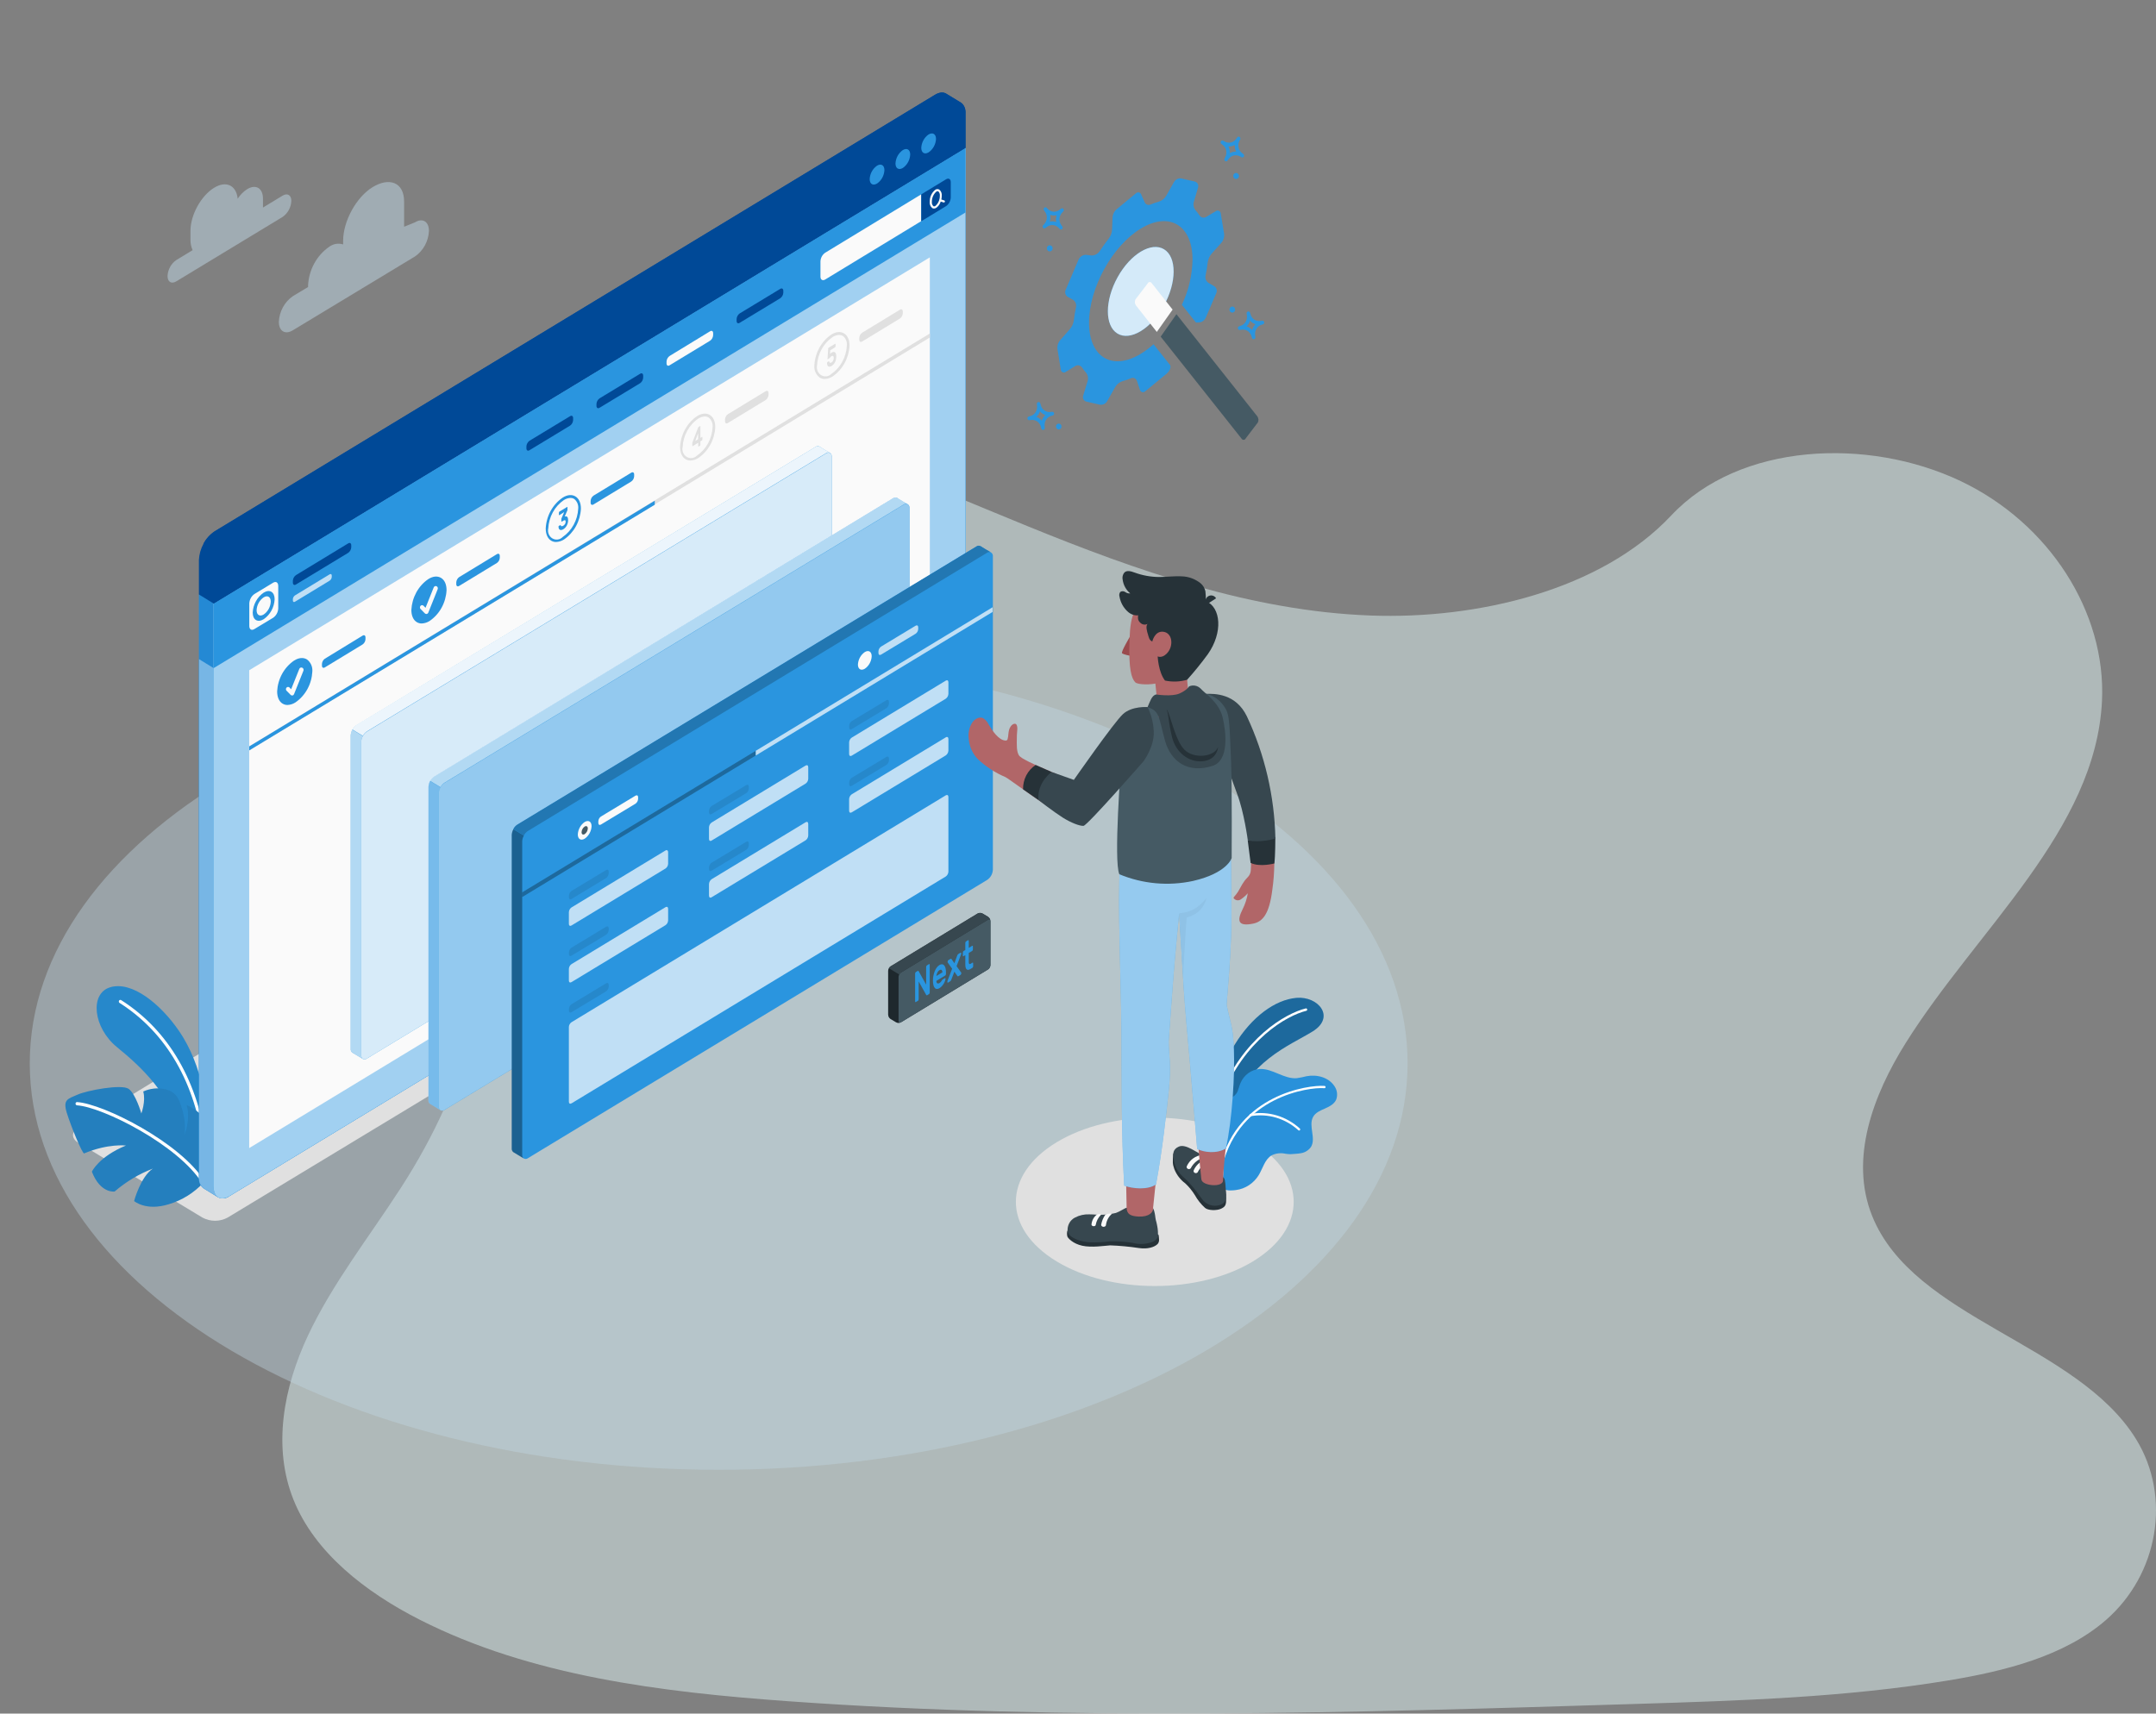 <svg xmlns="http://www.w3.org/2000/svg" width="400" height="318" viewBox="0 0 400 318" fill="none"><rect x="0" y="0" width="400" height="318" fill="#808080" stroke="none"/><path opacity="0.5" d="M254.351 114.228C232.066 113.415 210.841 105.872 190.573 97.617C170.306 89.362 150.231 80.216 128.466 75.843C114.49 73.03 98.489 72.632 87.215 80.493C76.368 88.077 72.863 101.13 70.98 113.253C69.561 122.378 68.728 131.976 72.612 140.516C75.311 146.445 80.098 151.428 83.41 157.126C94.935 176.886 86.788 201.253 74.302 220.547C68.449 229.596 61.648 238.241 57.127 247.868C52.606 257.495 50.516 268.541 54.472 278.366C58.391 288.116 67.733 295.425 77.853 300.574C98.406 311.024 122.616 314.018 146.241 315.711C198.521 319.463 251.076 317.838 303.494 316.213C322.894 315.61 342.376 315 361.459 311.855C372.058 310.107 382.997 307.334 390.689 300.661C400.458 292.164 402.879 277.774 396.333 267.122C385.356 249.251 355.013 244.809 347.331 225.631C343.109 215.076 347.445 203.315 353.584 193.526C366.751 172.52 388.82 154.097 389.98 130.087C390.779 113.599 380.17 97.086 363.766 89.283C346.573 81.104 322.728 82.133 310.05 95.671C296.983 109.58 274.029 114.943 254.351 114.228Z" fill="#DFF3F3"></path><path opacity="0.4" d="M133.333 272.759C203.923 272.759 261.147 238.99 261.147 197.333C261.147 155.676 203.923 121.906 133.333 121.906C62.744 121.906 5.52 155.676 5.52 197.333C5.52 238.99 62.744 272.759 133.333 272.759Z" fill="#C0D7E5"></path><path d="M37.589 225.971L14.501 212.05C13.226 211.277 13.226 210.023 14.501 209.25L153.6 124.46C154.306 124.082 155.091 123.897 155.883 123.921C156.676 123.946 157.449 124.179 158.133 124.6L179.957 139.776C181.189 140.627 181.146 141.949 179.872 142.716L42.213 225.966C41.496 226.346 40.705 226.545 39.902 226.546C39.099 226.547 38.306 226.35 37.589 225.971Z" fill="#E0E0E0"></path><path d="M232.469 234.08C222.405 240.184 206.085 240.184 196.021 234.08C185.957 227.976 185.957 218.087 196.021 211.988C206.085 205.89 222.405 205.884 232.469 211.988C242.533 218.092 242.533 227.971 232.469 234.08Z" fill="#E0E0E0"></path><g opacity="0.5"><path d="M52.422 36.311L48.79 38.517C48.79 38.344 48.79 38.176 48.79 38.008V36.888C48.79 34.916 47.478 34.121 45.851 35.107C45.155 35.557 44.558 36.159 44.102 36.871C43.835 34.396 41.968 33.477 39.739 34.838C37.312 36.311 35.339 39.878 35.339 42.835V44.515C35.333 45.174 35.467 45.827 35.734 46.425L32.715 48.256C32.24 48.58 31.845 49.017 31.561 49.532C31.278 50.047 31.114 50.624 31.083 51.218C31.083 52.338 31.814 52.752 32.715 52.209L52.422 40.264C52.897 39.939 53.292 39.501 53.575 38.985C53.859 38.469 54.023 37.891 54.054 37.297C54.054 36.205 53.334 35.762 52.422 36.311Z" fill="#C0D7E5"></path><path d="M76.981 41.266L74.976 42.078V37.436C74.976 33.757 72.181 32.877 69.152 34.714C66.117 36.557 63.659 41.026 63.659 44.705V45.36C63.232 45.222 62.78 45.188 62.339 45.26C61.897 45.332 61.477 45.508 61.109 45.774C59.958 46.562 59 47.623 58.313 48.873C57.627 50.122 57.23 51.524 57.157 52.965V53.267L54.357 54.947C53.592 55.467 52.956 56.17 52.5 56.999C52.044 57.827 51.781 58.757 51.733 59.713C51.733 61.46 52.901 62.166 54.336 61.292L76.981 47.6C77.739 47.082 78.37 46.383 78.822 45.561C79.274 44.739 79.535 43.816 79.584 42.868C79.584 41.098 78.4 40.393 76.981 41.266Z" fill="#C0D7E5"></path></g><path d="M225.21 205.632C225.21 205.632 225.93 199.002 229.072 193.872C232.213 188.743 236.538 185.517 240.554 185.181C244.57 184.845 247.84 188.737 243.53 191.408C239.221 194.08 231.562 196.807 228.037 206.803L225.21 205.632Z" fill="#2A95DF"></path><path opacity="0.3" d="M225.21 205.632C225.21 205.632 225.93 199.002 229.072 193.872C232.213 188.743 236.538 185.517 240.554 185.181C244.57 184.845 247.84 188.737 243.53 191.408C239.221 194.08 231.562 196.807 228.037 206.803L225.21 205.632Z" fill="black"></path><path d="M226.389 203.908H226.346C226.294 203.884 226.252 203.84 226.23 203.784C226.208 203.729 226.208 203.667 226.229 203.611C230.496 192.624 238.57 188.032 242.256 187.141C242.283 187.134 242.312 187.132 242.341 187.137C242.369 187.141 242.396 187.152 242.42 187.167C242.445 187.183 242.466 187.204 242.482 187.228C242.499 187.252 242.511 187.28 242.517 187.309C242.53 187.368 242.521 187.43 242.491 187.481C242.461 187.532 242.413 187.569 242.357 187.584C238.746 188.452 230.81 192.965 226.629 203.785C226.609 203.831 226.574 203.869 226.53 203.892C226.487 203.914 226.437 203.92 226.389 203.908Z" fill="white"></path><path d="M247.909 204.042C247.541 204.904 246.645 205.352 245.808 205.722C244.971 206.091 244.069 206.455 243.616 207.273C242.709 208.919 244.203 211.238 243.227 212.845C242.998 213.165 242.71 213.434 242.38 213.635C242.05 213.836 241.685 213.965 241.307 214.015C240.683 214.133 240.048 214.133 239.419 214.189C239.119 214.184 238.82 214.16 238.523 214.116C237.648 213.91 236.733 214.012 235.92 214.407C234.672 215.141 234.293 216.798 233.531 218.075C233.063 218.829 232.445 219.467 231.719 219.944C230.994 220.422 230.178 220.728 229.328 220.842C228.768 220.92 227.728 221.026 227.152 220.69C227.111 220.668 227.072 220.641 227.035 220.612C226.956 220.526 226.883 220.434 226.816 220.338C226.813 220.325 226.813 220.311 226.816 220.298C226.592 219.447 226.955 218.557 226.971 217.672V217.51C226.933 216.485 226.907 215.466 226.885 214.441C226.837 212.554 226.816 210.666 226.832 208.779C226.832 207.558 226.704 206.214 227.195 205.061C227.728 203.79 229.099 203.767 229.616 202.518C229.819 202.026 229.931 201.494 230.149 200.99C230.459 200.255 230.954 199.623 231.581 199.163C232.208 198.703 232.943 198.432 233.707 198.38C236.08 198.257 238.208 200.273 240.581 200.088C241.191 200 241.797 199.879 242.395 199.724C244.32 199.349 246.539 199.92 247.621 201.628C247.852 201.976 247.999 202.377 248.049 202.797C248.099 203.218 248.051 203.645 247.909 204.042Z" fill="#2A95DF"></path><g opacity="0.15"><path opacity="0.15" d="M247.909 204.042C247.541 204.904 246.645 205.352 245.808 205.722C244.971 206.091 244.069 206.455 243.616 207.273C242.709 208.919 244.203 211.238 243.227 212.845C242.998 213.165 242.71 213.434 242.38 213.635C242.05 213.836 241.685 213.965 241.307 214.015C240.683 214.133 240.048 214.133 239.419 214.189C239.119 214.184 238.82 214.16 238.523 214.116C237.648 213.91 236.733 214.012 235.92 214.407C234.672 215.141 234.293 216.798 233.531 218.075C233.063 218.829 232.445 219.467 231.719 219.944C230.994 220.422 230.178 220.728 229.328 220.842C228.768 220.92 227.728 221.026 227.152 220.69C227.111 220.668 227.072 220.641 227.035 220.612C226.956 220.526 226.883 220.434 226.816 220.338C226.813 220.325 226.813 220.311 226.816 220.298C226.592 219.447 226.955 218.557 226.971 217.672V217.51C226.933 216.485 226.907 215.466 226.885 214.441C226.837 212.554 226.816 210.666 226.832 208.779C226.832 207.558 226.704 206.214 227.195 205.061C227.728 203.79 229.099 203.767 229.616 202.518C229.819 202.026 229.931 201.494 230.149 200.99C230.459 200.255 230.954 199.623 231.581 199.163C232.208 198.703 232.943 198.432 233.707 198.38C236.08 198.257 238.208 200.273 240.581 200.088C241.191 200 241.797 199.879 242.395 199.724C244.32 199.349 246.539 199.92 247.621 201.628C247.852 201.976 247.999 202.377 248.049 202.797C248.099 203.218 248.051 203.645 247.909 204.042Z" fill="black"></path></g><path d="M226.587 216.345C226.535 216.33 226.492 216.293 226.466 216.244C226.44 216.195 226.433 216.136 226.448 216.082C229.723 203.169 242.683 201.304 245.718 201.522C245.747 201.52 245.776 201.525 245.803 201.536C245.83 201.547 245.854 201.564 245.875 201.585C245.895 201.607 245.911 201.633 245.921 201.662C245.931 201.691 245.934 201.721 245.932 201.752C245.93 201.782 245.921 201.811 245.907 201.838C245.893 201.865 245.874 201.888 245.85 201.906C245.827 201.924 245.8 201.937 245.772 201.943C245.743 201.949 245.714 201.949 245.686 201.942C242.72 201.718 230.043 203.544 226.838 216.183C226.832 216.211 226.821 216.238 226.805 216.262C226.789 216.286 226.769 216.306 226.746 216.321C226.722 216.336 226.696 216.346 226.669 216.35C226.641 216.355 226.614 216.353 226.587 216.345Z" fill="white"></path><path d="M240.987 209.804C240.946 209.794 240.91 209.773 240.88 209.743C239.683 208.655 238.273 207.857 236.749 207.406C235.225 206.955 233.626 206.862 232.064 207.133C232.037 207.139 232.01 207.138 231.983 207.132C231.956 207.127 231.931 207.115 231.909 207.099C231.887 207.082 231.868 207.061 231.853 207.037C231.839 207.013 231.829 206.986 231.825 206.958C231.821 206.93 231.822 206.901 231.828 206.873C231.835 206.845 231.847 206.819 231.863 206.796C231.879 206.774 231.9 206.754 231.923 206.74C231.947 206.726 231.973 206.717 232 206.713C233.625 206.43 235.29 206.527 236.875 206.998C238.46 207.47 239.926 208.304 241.168 209.44C241.187 209.46 241.202 209.483 241.212 209.508C241.222 209.534 241.228 209.561 241.228 209.589C241.228 209.616 241.222 209.644 241.212 209.669C241.202 209.695 241.187 209.718 241.168 209.737C241.145 209.762 241.116 209.782 241.085 209.793C241.053 209.805 241.02 209.809 240.987 209.804Z" fill="white"></path><path d="M39.019 210.28C38.309 206.013 37.824 197.994 33.152 191.24C29.781 186.346 24.464 181.961 20.4 183.232C16.613 184.414 17.291 190.714 21.691 194.315C26.091 197.915 31.765 202.967 34.347 212.235L38.16 218.759L39.019 210.28Z" fill="#2A95DF"></path><g opacity="0.3"><path opacity="0.3" d="M39.019 210.28C38.309 206.013 37.824 197.994 33.152 191.24C29.781 186.346 24.464 181.961 20.4 183.232C16.613 184.414 17.291 190.714 21.691 194.315C26.091 197.915 31.765 202.967 34.347 212.235L38.16 218.759L39.019 210.28Z" fill="black"></path></g><path d="M38.123 213.528C38.054 213.527 37.987 213.499 37.936 213.451C37.884 213.403 37.85 213.337 37.84 213.265C36.309 201.046 30.907 191.649 22.165 186.105C22.106 186.061 22.065 185.995 22.051 185.92C22.036 185.845 22.049 185.767 22.087 185.702C22.125 185.637 22.185 185.589 22.255 185.568C22.325 185.548 22.399 185.555 22.464 185.59C31.344 191.235 36.864 200.777 38.411 213.187C38.416 213.226 38.414 213.266 38.404 213.305C38.395 213.343 38.378 213.379 38.355 213.411C38.333 213.443 38.304 213.469 38.272 213.49C38.239 213.51 38.203 213.523 38.165 213.528H38.123Z" fill="white"></path><path d="M37.77 219.453C35.982 221.37 33.745 222.76 31.285 223.485C27.05 224.795 24.885 222.886 24.885 222.886C24.885 222.886 26.058 218.406 28.368 216.86C25.786 217.85 23.383 219.291 21.258 221.122C21.258 221.122 18.624 221.525 17.05 217.437C17.05 217.437 18.298 214.676 23.376 212.582C23.376 212.582 20.074 212.173 15.626 214.038C15.301 214.228 13.146 208.959 12.389 206.495C11.632 204.031 12.602 203.924 14.41 203.135C16.218 202.345 22.56 201.152 23.866 202.071C25.173 202.989 26.224 206.64 26.224 206.64C26.224 206.64 27.082 204.4 26.581 202.558C27.841 201.989 29.236 201.835 30.581 202.116C32.784 202.597 33.248 204.098 33.728 205.632C34.239 207.216 34.42 208.896 34.261 210.56C34.261 210.56 35.386 207.66 34.629 205.084C36.066 205.699 37.322 206.701 38.272 207.99C39.68 210 40.106 215.802 37.77 219.453Z" fill="#2A95DF"></path><path opacity="0.15" d="M37.77 219.453C35.982 221.37 33.745 222.76 31.285 223.485C27.05 224.795 24.885 222.886 24.885 222.886C24.885 222.886 26.058 218.406 28.368 216.86C25.786 217.85 23.383 219.291 21.258 221.122C21.258 221.122 18.624 221.525 17.05 217.437C17.05 217.437 18.298 214.676 23.376 212.582C23.376 212.582 20.074 212.173 15.626 214.038C15.301 214.228 13.146 208.959 12.389 206.495C11.632 204.031 12.602 203.924 14.41 203.135C16.218 202.345 22.56 201.152 23.866 202.071C25.173 202.989 26.224 206.64 26.224 206.64C26.224 206.64 27.082 204.4 26.581 202.558C27.841 201.989 29.236 201.835 30.581 202.116C32.784 202.597 33.248 204.098 33.728 205.632C34.239 207.216 34.42 208.896 34.261 210.56C34.261 210.56 35.386 207.66 34.629 205.084C36.066 205.699 37.322 206.701 38.272 207.99C39.68 210 40.106 215.802 37.77 219.453Z" fill="black"></path><path d="M37.77 219.755C37.723 219.756 37.676 219.745 37.633 219.721C37.592 219.698 37.556 219.663 37.53 219.621C33.098 212.492 19.045 205.436 14.282 205.122C14.207 205.117 14.136 205.08 14.087 205.02C14.037 204.961 14.011 204.883 14.016 204.803C14.016 204.763 14.025 204.724 14.041 204.687C14.056 204.651 14.08 204.619 14.108 204.592C14.137 204.566 14.171 204.546 14.207 204.534C14.243 204.522 14.282 204.519 14.32 204.523C19.173 204.837 33.52 212.033 38.01 219.29C38.051 219.358 38.065 219.44 38.049 219.519C38.033 219.597 37.989 219.666 37.925 219.71C37.878 219.739 37.825 219.754 37.77 219.755Z" fill="white"></path><path d="M179.131 27.44L176.395 25.76L36.901 110.32V218.54C36.863 218.92 36.922 219.303 37.071 219.651C37.22 219.999 37.454 220.3 37.749 220.522L40.48 222.202C40.811 222.364 41.177 222.429 41.54 222.391C41.903 222.354 42.249 222.215 42.544 221.99L176.213 140.952C177.062 140.37 177.768 139.587 178.275 138.666C178.781 137.745 179.075 136.711 179.131 135.649V27.44Z" fill="#2A95DF"></path><path opacity="0.15" d="M179.131 27.44L176.395 25.76L36.901 110.32V218.54C36.863 218.92 36.922 219.303 37.071 219.651C37.22 219.999 37.454 220.3 37.749 220.522L40.48 222.202C40.811 222.364 41.177 222.429 41.54 222.391C41.903 222.354 42.249 222.215 42.544 221.99L176.213 140.952C177.062 140.37 177.768 139.587 178.275 138.666C178.781 137.745 179.075 136.711 179.131 135.649V27.44Z" fill="#004997"></path><path d="M40.448 222.169L37.781 220.523C37.484 220.301 37.249 220.001 37.099 219.653C36.949 219.304 36.89 218.92 36.928 218.54V122.332L39.664 124.012V220.209C39.626 220.579 39.678 220.952 39.815 221.295C39.952 221.638 40.17 221.938 40.448 222.169Z" fill="#2A95DF"></path><g opacity="0.65"><path opacity="0.65" d="M40.448 222.169L37.781 220.523C37.484 220.301 37.249 220.001 37.099 219.653C36.949 219.304 36.89 218.92 36.928 218.54V122.332L39.664 124.012V220.209C39.626 220.579 39.678 220.952 39.815 221.295C39.952 221.638 40.17 221.938 40.448 222.169Z" fill="white"></path></g><path opacity="0.1" d="M40.448 222.169L37.781 220.523C37.484 220.301 37.249 220.001 37.099 219.653C36.949 219.304 36.89 218.92 36.928 218.54V122.332L39.664 124.012V220.209C39.626 220.579 39.678 220.952 39.815 221.295C39.952 221.638 40.17 221.938 40.448 222.169Z" fill="#004997"></path><path d="M39.632 220.215C39.632 222.163 40.938 222.959 42.549 221.979L176.213 140.952C177.062 140.37 177.768 139.587 178.274 138.666C178.781 137.745 179.074 136.711 179.13 135.649V27.44L39.632 112V220.215Z" fill="#2A95DF"></path><g opacity="0.75"><path opacity="0.75" d="M39.632 220.215C39.632 222.163 40.938 222.959 42.549 221.979L176.213 140.952C177.062 140.37 177.768 139.587 178.274 138.666C178.781 137.745 179.074 136.711 179.13 135.649V27.44L39.632 112V220.215Z" fill="white"></path></g><path d="M39.632 112V123.99L179.125 39.43L179.13 27.44L39.632 112Z" fill="#2A95DF"></path><path d="M152.219 48.49V51.341C152.219 51.901 152.609 52.164 153.094 51.873L170.918 41.037V36.064L153.094 46.9C152.84 47.075 152.628 47.31 152.476 47.586C152.324 47.862 152.236 48.172 152.219 48.49Z" fill="#FAFAFA"></path><path d="M175.52 33.275C176 32.984 176.395 33.219 176.395 33.807V36.663C176.377 36.981 176.289 37.291 176.137 37.567C175.985 37.843 175.774 38.078 175.52 38.254L170.923 41.054V36.064L175.52 33.275Z" fill="#004997"></path><path d="M175.179 37.19L174.645 37.022C174.698 36.795 174.725 36.562 174.725 36.328C174.748 36.111 174.718 35.891 174.637 35.69C174.555 35.489 174.426 35.313 174.261 35.18C174.146 35.113 174.015 35.082 173.883 35.089C173.751 35.096 173.624 35.141 173.515 35.219C173.188 35.481 172.925 35.821 172.747 36.21C172.569 36.599 172.481 37.027 172.491 37.459C172.467 37.677 172.497 37.897 172.579 38.099C172.66 38.302 172.789 38.478 172.955 38.612C173.054 38.672 173.166 38.703 173.28 38.702C173.429 38.699 173.574 38.654 173.701 38.573C174.094 38.293 174.387 37.883 174.533 37.408L175.067 37.577H175.125C175.166 37.576 175.205 37.562 175.238 37.537C175.27 37.512 175.294 37.477 175.307 37.437C175.319 37.386 175.312 37.333 175.288 37.287C175.265 37.241 175.226 37.207 175.179 37.19ZM173.536 38.221C173.484 38.262 173.422 38.288 173.357 38.295C173.292 38.302 173.227 38.29 173.168 38.26C173.064 38.158 172.984 38.032 172.936 37.892C172.888 37.752 172.872 37.601 172.891 37.453C172.886 37.093 172.958 36.735 173.102 36.408C173.246 36.08 173.458 35.791 173.723 35.56C173.793 35.515 173.874 35.49 173.957 35.488C174.004 35.487 174.051 35.5 174.091 35.527C174.195 35.627 174.274 35.752 174.322 35.892C174.371 36.031 174.386 36.181 174.368 36.328C174.373 36.688 174.301 37.046 174.157 37.373C174.013 37.701 173.801 37.99 173.536 38.221Z" fill="#FAFAFA"></path><path d="M50.667 108.142L47.206 110.236C46.929 110.428 46.699 110.685 46.533 110.986C46.367 111.287 46.271 111.625 46.251 111.972V116.172C46.251 116.811 46.683 117.068 47.206 116.732L50.667 114.649C50.945 114.46 51.176 114.205 51.342 113.904C51.508 113.603 51.603 113.266 51.622 112.919V108.719C51.606 108.08 51.2 107.823 50.667 108.142ZM48.923 114.912C47.798 115.59 46.886 115.041 46.886 113.68C46.923 112.938 47.127 112.216 47.481 111.573C47.835 110.929 48.329 110.383 48.923 109.979C50.043 109.295 50.955 109.85 50.955 111.216C50.915 111.956 50.711 112.676 50.358 113.318C50.005 113.96 49.513 114.506 48.923 114.912Z" fill="#FAFAFA"></path><path d="M47.605 113.243C47.605 114.122 48.192 114.481 48.922 114.038C49.304 113.776 49.622 113.422 49.85 113.007C50.078 112.592 50.209 112.126 50.234 111.647C50.234 110.768 49.648 110.41 48.922 110.852C48.538 111.113 48.219 111.466 47.99 111.881C47.761 112.297 47.629 112.764 47.605 113.243Z" fill="#FAFAFA"></path><path d="M54.336 107.761V108.114C54.336 108.5 54.597 108.674 54.912 108.467L64.592 102.598C64.76 102.484 64.9 102.329 65 102.147C65.1 101.965 65.158 101.761 65.168 101.551V101.198C65.168 100.812 64.912 100.638 64.592 100.845L54.933 106.714C54.762 106.826 54.618 106.98 54.514 107.162C54.41 107.344 54.349 107.549 54.336 107.761Z" fill="#004997"></path><path d="M97.664 82.841V83.194C97.664 83.581 97.925 83.754 98.24 83.547L105.755 78.994C105.922 78.879 106.062 78.725 106.162 78.543C106.262 78.361 106.32 78.157 106.331 77.947V77.594C106.331 77.208 106.075 77.034 105.755 77.241L98.24 81.794C98.073 81.909 97.933 82.064 97.833 82.246C97.733 82.427 97.675 82.632 97.664 82.841Z" fill="#004997"></path><path d="M110.662 74.962V75.315C110.662 75.701 110.923 75.875 111.243 75.668L118.752 71.121C118.92 71.007 119.06 70.852 119.16 70.67C119.261 70.488 119.318 70.283 119.328 70.073V69.721C119.328 69.334 119.072 69.161 118.752 69.368L111.243 73.921C111.075 74.034 110.935 74.187 110.834 74.368C110.733 74.549 110.674 74.753 110.662 74.962Z" fill="#004997"></path><path d="M123.664 67.082V67.435C123.664 67.821 123.92 67.995 124.24 67.782L131.733 63.235C131.902 63.121 132.041 62.966 132.142 62.784C132.242 62.602 132.299 62.398 132.309 62.188V61.835C132.309 61.449 132.053 61.275 131.733 61.482L124.267 66.035C124.094 66.146 123.949 66.299 123.844 66.481C123.739 66.663 123.677 66.87 123.664 67.082Z" fill="#FAFAFA"></path><path d="M136.662 59.203V59.556C136.662 59.943 136.918 60.116 137.238 59.904L144.747 55.356C144.914 55.243 145.054 55.091 145.155 54.911C145.256 54.731 145.315 54.529 145.328 54.32V53.968C145.328 53.581 145.067 53.407 144.747 53.615L137.238 58.162C137.071 58.276 136.932 58.43 136.832 58.611C136.732 58.792 136.674 58.995 136.662 59.203Z" fill="#004997"></path><path opacity="0.7" d="M54.336 111.177V111.44C54.336 111.698 54.507 111.798 54.72 111.67L61.168 107.75C61.28 107.673 61.373 107.57 61.44 107.448C61.507 107.326 61.545 107.19 61.552 107.05V106.814C61.552 106.557 61.381 106.45 61.168 106.579L54.72 110.499C54.611 110.574 54.519 110.673 54.453 110.791C54.386 110.908 54.346 111.04 54.336 111.177Z" fill="white"></path><path d="M175.569 17.394C175.035 17.052 174.299 17.091 173.478 17.584L39.819 98.616C38.97 99.197 38.263 99.98 37.756 100.901C37.249 101.823 36.957 102.857 36.902 103.919V110.32L39.633 112L179.131 27.44V21.023C179.171 20.643 179.113 20.259 178.964 19.91C178.815 19.562 178.58 19.261 178.283 19.04C177.793 18.749 176.043 17.696 175.569 17.394Z" fill="#004997"></path><path d="M39.632 105.588C39.687 104.525 39.979 103.491 40.486 102.57C40.993 101.648 41.7 100.865 42.549 100.285L176.213 19.258C177.813 18.278 179.13 19.073 179.13 21.022V27.44L39.632 112V105.588Z" fill="#004997"></path><path d="M178.314 19.068C177.781 18.721 177.04 18.76 176.213 19.259L42.549 100.285C41.689 100.85 40.98 101.637 40.49 102.57L37.749 100.89C38.241 99.953 38.954 99.165 39.818 98.599L173.477 17.584C174.298 17.091 175.04 17.052 175.568 17.394C176.096 17.735 177.792 18.749 178.288 19.046C178.294 19.056 178.303 19.064 178.314 19.068Z" fill="#004997"></path><path d="M162.72 30.744C162.321 31.017 161.989 31.383 161.751 31.815C161.513 32.247 161.375 32.732 161.349 33.231C161.349 34.149 161.962 34.519 162.72 34.059C163.118 33.787 163.449 33.42 163.686 32.988C163.923 32.556 164.06 32.071 164.085 31.573C164.085 30.66 163.472 30.285 162.72 30.744Z" fill="#2A95DF"></path><path d="M167.504 27.849C167.106 28.123 166.775 28.491 166.537 28.924C166.3 29.357 166.164 29.842 166.139 30.341C166.139 31.254 166.747 31.624 167.504 31.17C167.902 30.897 168.233 30.529 168.471 30.096C168.708 29.663 168.844 29.177 168.869 28.678C168.869 27.765 168.261 27.396 167.504 27.849Z" fill="#2A95DF"></path><path d="M172.267 24.959C171.874 25.234 171.547 25.601 171.314 26.032C171.08 26.463 170.947 26.945 170.923 27.44C170.923 28.353 171.536 28.728 172.288 28.269C172.687 27.997 173.018 27.63 173.257 27.198C173.495 26.766 173.633 26.281 173.659 25.782C173.659 24.87 173.045 24.5 172.267 24.959Z" fill="#2A95DF"></path><path d="M46.234 124.382L172.512 47.757V136.427L46.234 213.058V124.382Z" fill="#FAFAFA"></path><path d="M128.096 85.462C127.777 85.467 127.462 85.382 127.184 85.215C126.534 84.823 126.176 84.011 126.176 82.942C126.235 81.797 126.55 80.683 127.095 79.691C127.641 78.698 128.403 77.855 129.318 77.23C130.203 76.67 131.046 76.614 131.696 77.011C132.347 77.409 132.704 78.21 132.704 79.285C132.645 80.428 132.33 81.541 131.784 82.533C131.238 83.524 130.477 84.367 129.563 84.991C129.122 85.281 128.616 85.443 128.096 85.462ZM130.763 77.286C130.33 77.305 129.909 77.442 129.542 77.683C128.701 78.26 128.001 79.037 127.498 79.95C126.996 80.864 126.706 81.888 126.651 82.942C126.57 83.295 126.6 83.666 126.738 84C126.875 84.334 127.112 84.612 127.412 84.793C127.713 84.973 128.061 85.046 128.404 85.001C128.748 84.956 129.068 84.796 129.318 84.543C130.159 83.966 130.859 83.19 131.361 82.276C131.863 81.363 132.153 80.338 132.208 79.285C132.245 78.938 132.195 78.586 132.062 78.266C131.929 77.945 131.718 77.667 131.451 77.459C131.248 77.339 131.018 77.277 130.784 77.28L130.763 77.286Z" fill="#E0E0E0"></path><path d="M134.512 77.84V78.171C134.512 78.529 134.752 78.675 135.046 78.496L142.054 74.234C142.209 74.126 142.339 73.981 142.431 73.81C142.524 73.64 142.577 73.45 142.587 73.254V72.924C142.587 72.565 142.342 72.419 142.054 72.599L135.046 76.86C134.889 76.968 134.76 77.113 134.667 77.283C134.574 77.453 134.521 77.644 134.512 77.84Z" fill="#E0E0E0"></path><path d="M129.6 82.88C129.592 82.889 129.58 82.893 129.568 82.893C129.557 82.893 129.545 82.889 129.536 82.88C129.527 82.853 129.527 82.823 129.536 82.796V82.163L128.534 82.785C128.525 82.792 128.513 82.796 128.502 82.796C128.49 82.796 128.479 82.792 128.47 82.785C128.451 82.762 128.441 82.732 128.443 82.701V82.32C128.438 82.274 128.438 82.227 128.443 82.18L128.496 82.029L129.483 79.436C129.506 79.353 129.552 79.278 129.616 79.224L129.862 79.078C129.87 79.07 129.88 79.066 129.891 79.066C129.902 79.066 129.913 79.07 129.92 79.078C129.93 79.089 129.937 79.103 129.942 79.117C129.947 79.132 129.948 79.147 129.947 79.162V81.256L130.224 81.083C130.234 81.076 130.245 81.072 130.256 81.072C130.268 81.072 130.279 81.076 130.288 81.083C130.307 81.106 130.317 81.136 130.315 81.167V81.542C130.313 81.581 130.304 81.619 130.288 81.654C130.283 81.671 130.275 81.686 130.264 81.7C130.253 81.713 130.24 81.724 130.224 81.732L129.947 81.9V82.533C129.948 82.574 129.939 82.615 129.92 82.651C129.908 82.682 129.888 82.709 129.862 82.729L129.6 82.88ZM129.515 81.508V80.388L128.982 81.844L129.515 81.508Z" fill="#E0E0E0"></path><path d="M103.162 100.582C102.844 100.587 102.531 100.501 102.256 100.335C101.605 99.943 101.248 99.137 101.248 98.062C101.306 96.917 101.621 95.803 102.167 94.811C102.713 93.818 103.474 92.975 104.389 92.35C105.274 91.79 106.117 91.734 106.768 92.131C107.418 92.529 107.776 93.33 107.776 94.405C107.717 95.549 107.402 96.663 106.856 97.656C106.31 98.648 105.549 99.492 104.634 100.117C104.19 100.403 103.683 100.564 103.162 100.582ZM105.829 92.406C105.396 92.425 104.975 92.562 104.608 92.803C103.767 93.38 103.067 94.157 102.564 95.07C102.062 95.984 101.772 97.008 101.717 98.062C101.636 98.415 101.666 98.787 101.804 99.12C101.941 99.454 102.178 99.732 102.478 99.913C102.779 100.093 103.127 100.166 103.47 100.121C103.814 100.076 104.134 99.916 104.384 99.663C105.225 99.087 105.925 98.31 106.427 97.396C106.929 96.483 107.219 95.458 107.274 94.405C107.312 94.057 107.261 93.705 107.127 93.384C106.993 93.064 106.781 92.786 106.512 92.579C106.312 92.46 106.085 92.398 105.856 92.4L105.829 92.406Z" fill="#2A95DF"></path><path d="M109.579 92.96V93.291C109.579 93.649 109.824 93.795 110.112 93.616L117.12 89.354C117.276 89.246 117.406 89.102 117.499 88.931C117.591 88.761 117.644 88.57 117.653 88.374V88.049C117.653 87.685 117.413 87.54 117.12 87.719L110.112 91.981C109.957 92.089 109.828 92.234 109.735 92.405C109.643 92.575 109.589 92.765 109.579 92.96Z" fill="#2A95DF"></path><path d="M105.221 94.08C105.229 94.073 105.24 94.07 105.25 94.07C105.261 94.07 105.271 94.073 105.28 94.08C105.289 94.107 105.289 94.137 105.28 94.164V94.534C105.287 94.574 105.287 94.616 105.28 94.657L105.237 94.769L104.762 95.861C104.845 95.826 104.934 95.811 105.024 95.816C105.099 95.823 105.171 95.857 105.226 95.911C105.289 95.977 105.334 96.058 105.36 96.147C105.389 96.271 105.404 96.399 105.402 96.527C105.403 96.705 105.382 96.882 105.338 97.054C105.294 97.218 105.231 97.376 105.152 97.524C105.074 97.666 104.981 97.798 104.874 97.916C104.773 98.029 104.656 98.125 104.528 98.202C104.41 98.285 104.274 98.337 104.133 98.353C104.038 98.367 103.941 98.349 103.856 98.302C103.779 98.254 103.719 98.182 103.685 98.095C103.647 98.001 103.625 97.901 103.621 97.799C103.611 97.76 103.611 97.719 103.621 97.681C103.638 97.651 103.66 97.625 103.685 97.603L103.941 97.451C103.941 97.451 103.978 97.451 103.994 97.451C104.01 97.475 104.024 97.499 104.037 97.524C104.048 97.556 104.067 97.585 104.09 97.608C104.113 97.633 104.143 97.649 104.176 97.653C104.219 97.666 104.265 97.666 104.309 97.653C104.378 97.632 104.445 97.602 104.506 97.563C104.634 97.483 104.743 97.374 104.826 97.244C104.904 97.113 104.945 96.962 104.944 96.807C104.944 96.65 104.906 96.561 104.826 96.538C104.712 96.53 104.599 96.564 104.506 96.634L104.24 96.796C104.23 96.803 104.219 96.807 104.208 96.807C104.196 96.807 104.185 96.803 104.176 96.796C104.157 96.773 104.147 96.743 104.149 96.712V96.32C104.151 96.278 104.16 96.236 104.176 96.197C104.19 96.159 104.206 96.121 104.224 96.085L104.672 95.038L103.781 95.598C103.773 95.606 103.763 95.61 103.752 95.61C103.741 95.61 103.73 95.606 103.722 95.598C103.712 95.587 103.704 95.574 103.699 95.559C103.694 95.544 103.693 95.529 103.696 95.514V95.144C103.696 95.107 103.703 95.07 103.718 95.036C103.733 95.002 103.754 94.972 103.781 94.948L105.221 94.08Z" fill="#2A95DF"></path><path d="M153.003 70.325C152.683 70.33 152.368 70.245 152.091 70.079C151.746 69.828 151.472 69.485 151.295 69.085C151.119 68.686 151.048 68.244 151.088 67.805C151.146 66.661 151.46 65.548 152.005 64.555C152.55 63.563 153.31 62.719 154.224 62.093C155.11 61.533 155.958 61.477 156.608 61.875C157.259 62.273 157.611 63.073 157.611 64.149C157.551 65.292 157.236 66.405 156.691 67.397C156.146 68.389 155.387 69.233 154.475 69.861C154.031 70.146 153.524 70.306 153.003 70.325ZM155.696 62.149C155.263 62.169 154.843 62.306 154.475 62.547C153.634 63.124 152.934 63.9 152.432 64.814C151.93 65.727 151.639 66.752 151.584 67.805C151.512 68.154 151.546 68.517 151.683 68.843C151.821 69.169 152.053 69.441 152.347 69.619C152.641 69.797 152.981 69.873 153.318 69.835C153.656 69.797 153.973 69.647 154.224 69.407C155.065 68.83 155.765 68.054 156.267 67.14C156.77 66.227 157.06 65.202 157.115 64.149C157.153 63.801 157.103 63.449 156.97 63.129C156.837 62.808 156.626 62.53 156.358 62.323C156.154 62.209 155.926 62.153 155.696 62.161V62.149Z" fill="#E0E0E0"></path><path d="M153.653 64.731C153.646 64.694 153.646 64.656 153.653 64.619C153.667 64.587 153.69 64.56 153.717 64.54L154.933 63.801C154.942 63.794 154.952 63.791 154.963 63.791C154.973 63.791 154.983 63.794 154.992 63.801C155.011 63.825 155.02 63.855 155.019 63.885V64.255C155.017 64.296 155.008 64.336 154.992 64.373C154.98 64.404 154.959 64.431 154.933 64.451L154.027 65.011L153.989 65.7C154.039 65.636 154.096 65.58 154.16 65.532C154.205 65.495 154.253 65.463 154.304 65.436C154.405 65.366 154.52 65.322 154.64 65.308C154.687 65.301 154.734 65.303 154.78 65.316C154.826 65.329 154.869 65.35 154.907 65.38C154.989 65.45 155.051 65.543 155.083 65.649C155.129 65.803 155.151 65.964 155.147 66.125C155.148 66.332 155.127 66.539 155.083 66.741C155.043 66.915 154.982 67.082 154.901 67.24C154.83 67.384 154.739 67.517 154.629 67.632C154.532 67.735 154.423 67.826 154.304 67.9C154.188 67.979 154.057 68.029 153.92 68.046C153.827 68.06 153.732 68.038 153.653 67.984C153.58 67.924 153.526 67.842 153.499 67.749C153.459 67.636 153.438 67.517 153.435 67.397C153.425 67.358 153.425 67.317 153.435 67.279C153.447 67.246 153.469 67.218 153.499 67.201L153.76 67.044C153.769 67.038 153.779 67.035 153.789 67.035C153.8 67.035 153.81 67.038 153.819 67.044C153.828 67.052 153.836 67.062 153.841 67.074C153.847 67.085 153.85 67.098 153.851 67.111C153.859 67.168 153.881 67.222 153.915 67.268C153.938 67.3 153.972 67.322 154.011 67.329C154.05 67.343 154.093 67.343 154.133 67.329C154.183 67.31 154.231 67.285 154.277 67.257C154.406 67.177 154.508 67.058 154.571 66.915C154.648 66.757 154.688 66.582 154.688 66.405C154.694 66.345 154.687 66.284 154.667 66.228C154.646 66.171 154.613 66.121 154.571 66.081C154.496 66.019 154.4 66.025 154.277 66.081C154.221 66.113 154.169 66.152 154.123 66.198C154.088 66.231 154.057 66.269 154.032 66.31L153.963 66.405C153.943 66.433 153.917 66.456 153.888 66.472L153.595 66.652C153.586 66.66 153.574 66.665 153.563 66.665C153.551 66.665 153.539 66.66 153.531 66.652C153.521 66.625 153.521 66.595 153.531 66.568L153.653 64.731Z" fill="#E0E0E0"></path><path d="M159.419 62.721V63.051C159.419 63.41 159.659 63.555 159.952 63.376L166.96 59.114C167.117 59.007 167.246 58.862 167.339 58.692C167.432 58.521 167.485 58.33 167.494 58.134V57.809C167.494 57.446 167.254 57.3 166.96 57.479L159.952 61.741C159.796 61.849 159.667 61.994 159.574 62.164C159.481 62.334 159.428 62.525 159.419 62.721Z" fill="#E0E0E0"></path><path d="M78.234 115.702C77.917 115.707 77.603 115.622 77.328 115.455C76.677 115.063 76.32 114.257 76.32 113.182C76.38 112.038 76.695 110.926 77.24 109.933C77.784 108.941 78.543 108.097 79.456 107.47C80.341 106.91 81.189 106.854 81.84 107.251C82.49 107.649 82.848 108.45 82.848 109.525C82.789 110.67 82.475 111.783 81.929 112.776C81.383 113.769 80.621 114.612 79.707 115.237C79.263 115.523 78.755 115.684 78.234 115.702Z" fill="#2A95DF"></path><path d="M84.651 108.08V108.411C84.651 108.769 84.896 108.915 85.184 108.736L92.192 104.474C92.348 104.366 92.478 104.221 92.571 104.051C92.664 103.881 92.717 103.69 92.725 103.494V103.169C92.725 102.805 92.486 102.66 92.192 102.839L85.184 107.1C85.029 107.209 84.9 107.354 84.808 107.524C84.715 107.695 84.662 107.885 84.651 108.08Z" fill="#2A95DF"></path><path d="M80.997 108.791C80.948 108.768 80.896 108.756 80.842 108.754C80.788 108.753 80.735 108.764 80.686 108.784C80.636 108.805 80.591 108.836 80.552 108.876C80.514 108.916 80.484 108.963 80.464 109.015L78.949 112.795L78.592 112.425C78.517 112.347 78.415 112.303 78.309 112.303C78.203 112.303 78.102 112.347 78.027 112.425C77.952 112.504 77.91 112.611 77.91 112.722C77.91 112.833 77.952 112.94 78.027 113.019L78.811 113.814C78.847 113.853 78.89 113.884 78.938 113.905C78.985 113.926 79.036 113.937 79.088 113.937H79.168C79.234 113.923 79.296 113.892 79.347 113.847C79.4 113.802 79.44 113.745 79.467 113.68L81.205 109.334C81.243 109.233 81.243 109.12 81.204 109.019C81.166 108.918 81.092 108.836 80.997 108.791Z" fill="#FAFAFA"></path><path d="M53.334 130.827C53.014 130.83 52.699 130.743 52.422 130.575C51.776 130.183 51.419 129.377 51.419 128.302C51.479 127.158 51.794 126.045 52.339 125.053C52.883 124.061 53.642 123.217 54.555 122.59C55.44 122.03 56.288 121.974 56.939 122.371C57.284 122.622 57.559 122.965 57.737 123.365C57.914 123.764 57.986 124.206 57.947 124.645C57.886 125.789 57.57 126.902 57.024 127.894C56.479 128.886 55.719 129.73 54.806 130.357C54.362 130.645 53.855 130.807 53.334 130.827Z" fill="#2A95DF"></path><path d="M59.733 123.2V123.531C59.733 123.889 59.973 124.035 60.266 123.856L67.274 119.594C67.43 119.487 67.56 119.343 67.652 119.174C67.745 119.005 67.798 118.815 67.808 118.62V118.289C67.808 117.925 67.568 117.78 67.274 117.959L60.266 122.243C60.113 122.349 59.985 122.49 59.893 122.656C59.8 122.822 59.745 123.009 59.733 123.2Z" fill="#2A95DF"></path><path d="M56.064 123.906C56.015 123.883 55.962 123.871 55.909 123.87C55.855 123.869 55.802 123.879 55.752 123.9C55.703 123.921 55.657 123.952 55.619 123.991C55.581 124.031 55.551 124.078 55.531 124.13L54.016 127.91L53.659 127.541C53.58 127.489 53.487 127.469 53.395 127.482C53.303 127.495 53.218 127.541 53.155 127.613C53.092 127.684 53.055 127.776 53.05 127.873C53.044 127.971 53.071 128.067 53.126 128.145L53.91 128.941C53.946 128.979 53.989 129.01 54.036 129.032C54.084 129.053 54.135 129.064 54.187 129.064H54.267C54.33 129.05 54.389 129.02 54.439 128.977C54.489 128.934 54.529 128.88 54.555 128.817L56.294 124.472C56.315 124.419 56.326 124.362 56.326 124.305C56.326 124.247 56.315 124.19 56.294 124.138C56.273 124.085 56.241 124.037 56.202 123.997C56.162 123.957 56.115 123.927 56.064 123.906Z" fill="#FAFAFA"></path><path d="M46.234 138.522L172.506 61.891V62.636L46.234 139.261V138.522Z" fill="#E0E0E0"></path><path d="M46.234 138.953V139.261L121.477 93.666V92.921L46.234 138.522V138.953Z" fill="#2A95DF"></path><path d="M152.059 82.882C151.939 82.816 151.804 82.787 151.669 82.798C151.534 82.808 151.405 82.859 151.296 82.944L66.133 134.592C65.826 134.797 65.569 135.075 65.383 135.404C65.198 135.733 65.089 136.104 65.067 136.485V194.636C65.053 194.77 65.073 194.905 65.126 195.028C65.178 195.151 65.261 195.257 65.365 195.336C65.552 195.459 67.136 196.411 67.323 196.523C67.44 196.581 67.571 196.605 67.7 196.592C67.83 196.579 67.953 196.53 68.059 196.45L153.248 144.818C153.556 144.614 153.814 144.336 154 144.007C154.185 143.678 154.293 143.307 154.315 142.925V84.78C154.329 84.645 154.309 84.509 154.257 84.385C154.204 84.261 154.121 84.154 154.016 84.075C153.797 83.957 152.229 83.028 152.059 82.882Z" fill="#2A95DF"></path><g opacity="0.9"><path opacity="0.9" d="M153.989 84.073C153.797 83.955 153.605 83.843 153.93 84.039C153.816 84.001 153.696 83.991 153.577 84.009C153.459 84.028 153.346 84.075 153.248 84.146L68.058 135.778C67.751 135.981 67.498 136.262 67.322 136.595C67.134 136.92 67.029 137.29 67.018 137.671V195.815C67.01 195.941 67.027 196.067 67.071 196.184C67.114 196.301 67.182 196.407 67.269 196.493L67.322 196.521C67.44 196.579 67.57 196.603 67.7 196.59C67.829 196.578 67.953 196.528 68.058 196.448L153.248 144.816C153.556 144.613 153.814 144.335 153.999 144.005C154.185 143.676 154.293 143.305 154.314 142.923V84.778C154.326 84.641 154.302 84.503 154.245 84.378C154.187 84.254 154.099 84.148 153.989 84.073Z" fill="white"></path></g><g opacity="0.8"><path opacity="0.8" d="M67.019 137.67C67.029 137.29 67.134 136.919 67.323 136.595L65.371 135.408C65.184 135.733 65.079 136.103 65.067 136.483V194.633C65.053 194.767 65.073 194.903 65.126 195.026C65.178 195.149 65.261 195.255 65.365 195.333L67.269 196.493C67.182 196.406 67.114 196.301 67.071 196.183C67.028 196.066 67.01 195.94 67.019 195.815V137.67Z" fill="white"></path></g><g opacity="0.95"><path opacity="0.95" d="M152.059 82.88C152.219 82.998 153.605 83.821 153.931 84C153.817 83.962 153.696 83.952 153.578 83.97C153.459 83.989 153.346 84.035 153.248 84.106L68.059 135.739C67.753 135.942 67.501 136.223 67.328 136.556L65.371 135.369C65.546 135.035 65.799 134.754 66.107 134.551L151.296 82.925C151.407 82.844 151.537 82.797 151.671 82.79C151.806 82.782 151.94 82.813 152.059 82.88Z" fill="white"></path></g><path d="M166.458 92.4C166.338 92.334 166.203 92.305 166.068 92.316C165.934 92.327 165.804 92.377 165.696 92.462L80.533 144.11C80.23 144.318 79.978 144.598 79.798 144.927C79.617 145.255 79.513 145.624 79.493 146.003V204.154C79.479 204.288 79.5 204.423 79.552 204.546C79.605 204.669 79.687 204.775 79.791 204.854C79.978 204.977 81.562 205.929 81.749 206.041C81.867 206.099 81.997 206.123 82.126 206.11C82.256 206.097 82.38 206.048 82.485 205.968L167.674 154.336C167.983 154.133 168.24 153.855 168.426 153.525C168.611 153.196 168.719 152.825 168.741 152.443V94.298C168.756 94.164 168.736 94.027 168.683 93.903C168.631 93.779 168.547 93.672 168.442 93.593C168.197 93.475 166.629 92.546 166.458 92.4Z" fill="#2A95DF"></path><g opacity="0.7"><path opacity="0.7" d="M168.389 93.593C168.197 93.475 168.005 93.363 168.33 93.559C168.216 93.521 168.095 93.511 167.977 93.529C167.859 93.548 167.746 93.594 167.648 93.666L82.458 145.298C82.151 145.501 81.898 145.782 81.722 146.115C81.534 146.44 81.429 146.81 81.418 147.191V205.335C81.409 205.461 81.427 205.587 81.471 205.704C81.514 205.821 81.582 205.927 81.669 206.013L81.722 206.041C81.84 206.099 81.97 206.123 82.1 206.11C82.229 206.098 82.353 206.048 82.458 205.968L167.648 154.336C167.956 154.133 168.214 153.855 168.399 153.525C168.585 153.196 168.693 152.825 168.714 152.443V94.299C168.726 94.161 168.702 94.023 168.645 93.898C168.587 93.774 168.499 93.669 168.389 93.593Z" fill="white"></path></g><g opacity="0.6"><path opacity="0.6" d="M81.418 147.19C81.429 146.81 81.534 146.439 81.722 146.115L79.77 144.928C79.584 145.253 79.479 145.623 79.466 146.003V204.153C79.453 204.287 79.473 204.423 79.526 204.546C79.578 204.669 79.661 204.775 79.765 204.853L81.669 206.013C81.582 205.926 81.514 205.821 81.471 205.703C81.428 205.586 81.41 205.46 81.418 205.335V147.19Z" fill="white"></path></g><g opacity="0.8"><path opacity="0.8" d="M166.458 92.4C166.618 92.518 168.005 93.341 168.33 93.52C168.217 93.482 168.096 93.472 167.977 93.49C167.859 93.509 167.746 93.555 167.648 93.626L82.459 145.259C82.153 145.462 81.901 145.743 81.728 146.076L79.77 144.889C79.946 144.555 80.199 144.274 80.507 144.071L165.696 92.445C165.807 92.364 165.937 92.317 166.071 92.309C166.206 92.302 166.34 92.333 166.458 92.4Z" fill="white"></path></g><path d="M181.925 101.36C181.805 101.294 181.67 101.265 181.535 101.276C181.4 101.287 181.271 101.337 181.162 101.422L96 153.07C95.697 153.278 95.445 153.558 95.264 153.886C95.084 154.215 94.979 154.584 94.96 154.963V213.114C94.946 213.248 94.966 213.383 95.019 213.506C95.071 213.629 95.154 213.735 95.258 213.814C95.445 213.937 97.029 214.889 97.216 215.001C97.333 215.059 97.464 215.083 97.593 215.07C97.723 215.057 97.847 215.008 97.952 214.928L183.141 163.296C183.449 163.092 183.707 162.815 183.893 162.485C184.078 162.156 184.186 161.785 184.208 161.403V103.258C184.222 103.124 184.202 102.987 184.15 102.863C184.097 102.739 184.014 102.632 183.909 102.553C183.664 102.435 182.096 101.506 181.925 101.36Z" fill="#2A95DF"></path><path d="M181.925 101.36C182.085 101.478 183.472 102.301 183.797 102.48C183.683 102.442 183.563 102.432 183.444 102.45C183.326 102.469 183.213 102.515 183.115 102.586L97.925 154.219C97.62 154.422 97.368 154.703 97.195 155.036L95.237 153.849C95.412 153.515 95.666 153.234 95.973 153.031L181.163 101.405C181.273 101.324 181.403 101.277 181.538 101.27C181.673 101.262 181.807 101.293 181.925 101.36Z" fill="#2A95DF"></path><path opacity="0.2" d="M181.925 101.36C182.085 101.478 183.472 102.301 183.797 102.48C183.683 102.442 183.563 102.432 183.444 102.45C183.326 102.469 183.213 102.515 183.115 102.586L97.925 154.219C97.62 154.422 97.368 154.703 97.195 155.036L95.237 153.849C95.412 153.515 95.666 153.234 95.973 153.031L181.163 101.405C181.273 101.324 181.403 101.277 181.538 101.27C181.673 101.262 181.807 101.293 181.925 101.36Z" fill="black"></path><path opacity="0.35" d="M96.885 214.295C96.876 214.421 96.894 214.548 96.938 214.665C96.982 214.783 97.052 214.888 97.141 214.973L95.232 213.819C95.128 213.739 95.045 213.632 94.993 213.508C94.94 213.384 94.92 213.248 94.933 213.113V154.963C94.944 154.583 95.049 154.213 95.237 153.888L97.195 155.075C97.002 155.398 96.895 155.769 96.885 156.15V214.295Z" fill="black"></path><path d="M108.475 152.544C109.179 152.118 109.755 152.465 109.755 153.322C109.73 153.787 109.602 154.24 109.379 154.642C109.157 155.045 108.847 155.387 108.475 155.641C107.771 156.066 107.2 155.719 107.2 154.862C107.224 154.398 107.352 153.946 107.574 153.543C107.795 153.14 108.104 152.798 108.475 152.544Z" fill="#FAFAFA"></path><path d="M108.474 153.39C108.794 153.199 109.056 153.356 109.056 153.742C109.044 153.953 108.986 154.159 108.885 154.341C108.784 154.524 108.643 154.68 108.474 154.795C108.154 154.986 107.898 154.829 107.898 154.442C107.909 154.232 107.967 154.027 108.067 153.844C108.167 153.661 108.306 153.505 108.474 153.39Z" fill="#455A64"></path><path d="M111.008 152.421V152.717C111.008 153.048 111.226 153.182 111.498 153.014L117.898 149.15C118.041 149.051 118.16 148.919 118.245 148.763C118.33 148.608 118.379 148.433 118.389 148.254V147.957C118.389 147.627 118.17 147.493 117.898 147.661L111.498 151.525C111.354 151.622 111.234 151.754 111.149 151.91C111.063 152.066 111.015 152.241 111.008 152.421Z" fill="#FAFAFA"></path><path d="M160.448 121.005C161.152 120.579 161.723 120.926 161.723 121.783C161.7 122.248 161.572 122.7 161.351 123.103C161.129 123.506 160.82 123.848 160.448 124.101C159.744 124.527 159.168 124.18 159.168 123.329C159.194 122.863 159.323 122.41 159.545 122.007C159.767 121.603 160.077 121.26 160.448 121.005Z" fill="#FAFAFA"></path><path opacity="0.7" d="M162.976 120.882V121.179C162.976 121.509 163.195 121.643 163.467 121.481L169.867 117.611C170.01 117.515 170.13 117.384 170.215 117.229C170.301 117.074 170.349 116.9 170.357 116.721V116.419C170.357 116.094 170.139 115.959 169.867 116.122L163.467 119.991C163.323 120.088 163.204 120.219 163.118 120.374C163.033 120.529 162.984 120.703 162.976 120.882Z" fill="white"></path><path opacity="0.3" d="M96.885 165.597L140.213 139.333V140.207L96.885 166.471V165.597Z" fill="black"></path><path opacity="0.7" d="M140.213 139.334L184.154 112.694V113.562L140.213 140.207V139.334Z" fill="white"></path><g opacity="0.3"><path opacity="0.3" d="M105.552 166.225V166.522C105.552 166.852 105.77 166.986 106.042 166.824L112.442 162.954C112.585 162.856 112.703 162.725 112.788 162.57C112.873 162.416 112.923 162.242 112.933 162.064V161.762C112.933 161.431 112.714 161.302 112.442 161.465L106.042 165.334C105.899 165.431 105.779 165.562 105.694 165.717C105.609 165.872 105.56 166.046 105.552 166.225Z" fill="black"></path><path opacity="0.3" d="M131.546 150.466V150.763C131.546 151.094 131.765 151.228 132.037 151.06L138.437 147.196C138.581 147.099 138.701 146.967 138.787 146.811C138.872 146.655 138.92 146.48 138.928 146.3V146.003C138.928 145.673 138.709 145.538 138.437 145.706L132.037 149.57C131.893 149.667 131.773 149.8 131.687 149.956C131.602 150.111 131.554 150.287 131.546 150.466Z" fill="black"></path><path opacity="0.3" d="M157.546 134.703V135.005C157.546 135.335 157.765 135.464 158.037 135.302L164.437 131.438C164.579 131.338 164.698 131.206 164.783 131.05C164.868 130.895 164.918 130.721 164.928 130.542V130.245C164.928 129.915 164.704 129.78 164.437 129.948L158.037 133.812C157.893 133.909 157.774 134.04 157.689 134.195C157.603 134.35 157.554 134.524 157.546 134.703Z" fill="black"></path><path opacity="0.3" d="M105.552 176.747V177.044C105.552 177.375 105.77 177.509 106.042 177.347L112.442 173.477C112.585 173.379 112.703 173.247 112.788 173.093C112.873 172.938 112.923 172.765 112.933 172.587V172.284C112.933 171.959 112.714 171.825 112.442 171.987L106.042 175.857C105.899 175.954 105.779 176.085 105.694 176.24C105.609 176.395 105.56 176.569 105.552 176.747Z" fill="black"></path><path opacity="0.3" d="M105.552 187.247V187.544C105.552 187.874 105.77 188.009 106.042 187.841L112.442 183.977C112.585 183.878 112.704 183.745 112.789 183.59C112.874 183.434 112.923 183.26 112.933 183.081V182.784C112.933 182.454 112.714 182.319 112.442 182.487L106.042 186.351C105.898 186.448 105.778 186.58 105.693 186.736C105.607 186.892 105.559 187.067 105.552 187.247Z" fill="black"></path><path opacity="0.3" d="M131.546 160.989V161.28C131.546 161.611 131.765 161.745 132.037 161.577L138.437 157.713C138.581 157.616 138.7 157.485 138.786 157.33C138.871 157.175 138.92 157.001 138.928 156.823V156.52C138.928 156.19 138.709 156.055 138.437 156.223L132.037 160.087C131.892 160.185 131.772 160.318 131.686 160.475C131.601 160.632 131.553 160.808 131.546 160.989Z" fill="black"></path><path opacity="0.3" d="M157.546 145.225V145.528C157.546 145.858 157.765 145.987 158.037 145.824L164.437 141.961C164.579 141.861 164.698 141.729 164.783 141.573C164.868 141.418 164.918 141.244 164.928 141.065V140.768C164.928 140.437 164.704 140.303 164.437 140.471L158.037 144.335C157.893 144.431 157.774 144.563 157.689 144.717C157.603 144.872 157.554 145.047 157.546 145.225Z" fill="black"></path></g><path opacity="0.7" d="M106.032 168.398L123.466 157.831C123.733 157.668 123.957 157.831 123.957 158.127V160.289C123.949 160.468 123.9 160.642 123.815 160.797C123.729 160.952 123.61 161.083 123.466 161.179L106.032 171.747C105.76 171.915 105.541 171.78 105.541 171.45V169.294C105.548 169.114 105.597 168.939 105.682 168.783C105.767 168.627 105.887 168.495 106.032 168.398Z" fill="white"></path><path opacity="0.7" d="M132.026 152.639L149.461 142.072C149.733 141.91 149.952 142.039 149.952 142.369V144.531C149.944 144.709 149.895 144.884 149.809 145.038C149.724 145.193 149.605 145.325 149.461 145.421L132.026 155.988C131.76 156.156 131.536 156.022 131.536 155.691V153.535C131.545 153.356 131.595 153.182 131.68 153.026C131.765 152.871 131.884 152.738 132.026 152.639Z" fill="white"></path><path opacity="0.7" d="M158.026 136.881L175.466 126.314C175.733 126.146 175.957 126.28 175.957 126.611V128.767C175.947 128.946 175.897 129.12 175.812 129.275C175.727 129.431 175.609 129.563 175.466 129.663L158.026 140.23C157.754 140.392 157.536 140.258 157.536 139.933V137.76C157.545 137.583 157.595 137.412 157.68 137.259C157.766 137.106 157.884 136.976 158.026 136.881Z" fill="white"></path><path opacity="0.7" d="M106.032 178.92L123.466 168.353C123.733 168.191 123.957 168.325 123.957 168.65V170.8C123.949 170.979 123.9 171.153 123.815 171.308C123.729 171.463 123.61 171.594 123.466 171.691L106.032 182.258C105.76 182.426 105.541 182.292 105.541 181.961V179.816C105.548 179.637 105.597 179.461 105.682 179.305C105.767 179.149 105.887 179.017 106.032 178.92Z" fill="white"></path><path opacity="0.7" d="M106.032 189.7L175.466 147.599C175.733 147.437 175.957 147.571 175.957 147.896V161.761C175.947 161.941 175.898 162.115 175.813 162.27C175.727 162.426 175.609 162.558 175.466 162.657L106.032 204.758C105.76 204.921 105.541 204.786 105.541 204.461V190.59C105.549 190.411 105.598 190.237 105.683 190.082C105.769 189.927 105.888 189.796 106.032 189.7Z" fill="white"></path><path opacity="0.7" d="M132.026 163.161L149.461 152.594C149.733 152.432 149.952 152.561 149.952 152.891V155.053C149.944 155.231 149.895 155.406 149.809 155.56C149.724 155.715 149.605 155.847 149.461 155.943L132.026 166.51C131.76 166.678 131.536 166.544 131.536 166.213V164.08C131.543 163.897 131.591 163.718 131.676 163.559C131.761 163.399 131.881 163.263 132.026 163.161Z" fill="white"></path><path opacity="0.7" d="M158.026 147.403L175.466 136.836C175.733 136.668 175.957 136.802 175.957 137.133V139.289C175.947 139.468 175.897 139.642 175.812 139.797C175.727 139.953 175.609 140.085 175.466 140.185L158.026 150.752C157.754 150.914 157.536 150.785 157.536 150.455V148.293C157.544 148.115 157.592 147.941 157.678 147.786C157.763 147.631 157.883 147.5 158.026 147.403Z" fill="white"></path><path d="M181.387 169.523L165.221 179.34C165.093 179.429 164.985 179.548 164.908 179.688C164.832 179.828 164.787 179.985 164.779 180.146V188.306C164.787 188.466 164.831 188.621 164.908 188.76C164.985 188.898 165.093 189.015 165.221 189.101L166.261 189.722C166.399 189.796 166.55 189.834 166.704 189.834C166.858 189.834 167.01 189.796 167.147 189.722L183.312 179.906C183.441 179.819 183.549 179.701 183.626 179.561C183.703 179.422 183.747 179.266 183.755 179.105V170.94C183.747 170.779 183.703 170.623 183.626 170.483C183.549 170.344 183.441 170.226 183.312 170.139L182.272 169.518C182.134 169.446 181.982 169.41 181.829 169.411C181.675 169.412 181.524 169.45 181.387 169.523Z" fill="#263238"></path><path d="M166.705 189.453V181.294C166.713 181.133 166.757 180.975 166.834 180.835C166.911 180.695 167.018 180.576 167.147 180.488L183.313 170.671C183.558 170.525 183.755 170.671 183.755 170.94V179.099C183.747 179.26 183.703 179.416 183.626 179.555C183.549 179.695 183.442 179.813 183.313 179.9L167.147 189.716C166.902 189.868 166.705 189.744 166.705 189.453Z" fill="#455A64"></path><path opacity="0.2" d="M167.147 189.722C167.009 189.792 166.857 189.827 166.704 189.827C166.551 189.827 166.4 189.792 166.261 189.722L165.221 189.101C165.093 189.013 164.987 188.895 164.91 188.756C164.833 188.617 164.788 188.461 164.779 188.3V180.146C164.784 179.979 164.832 179.817 164.917 179.676L166.837 180.841C166.756 180.977 166.71 181.134 166.704 181.294V189.454C166.704 189.722 166.891 189.879 167.147 189.722Z" fill="black"></path><path d="M183.749 170.856C183.717 170.62 183.536 170.536 183.312 170.671L167.147 180.488C167.018 180.575 166.912 180.694 166.837 180.835L164.917 179.67C164.992 179.535 165.096 179.422 165.221 179.34L181.387 169.523C181.524 169.451 181.676 169.413 181.829 169.413C181.983 169.413 182.135 169.451 182.272 169.523L183.312 170.144C183.429 170.224 183.528 170.328 183.604 170.451C183.679 170.573 183.729 170.711 183.749 170.856Z" fill="#37474F"></path><path d="M172.016 184.688C171.957 184.722 171.915 184.727 171.888 184.688C171.863 184.668 171.841 184.644 171.824 184.615L170.443 182.14V185.422C170.443 185.482 170.43 185.541 170.405 185.595C170.387 185.646 170.353 185.689 170.309 185.719L169.909 185.959C169.896 185.97 169.88 185.975 169.864 185.975C169.848 185.975 169.832 185.97 169.819 185.959C169.791 185.923 169.777 185.877 169.781 185.831V180.684C169.782 180.624 169.794 180.565 169.819 180.511C169.839 180.464 169.87 180.423 169.909 180.393L170.256 180.18C170.309 180.147 170.357 180.147 170.384 180.18L170.448 180.253L171.829 182.728V179.452C171.829 179.39 171.842 179.329 171.867 179.273C171.887 179.225 171.92 179.184 171.963 179.155L172.357 178.915C172.371 178.903 172.388 178.896 172.405 178.896C172.423 178.896 172.44 178.903 172.453 178.915C172.468 178.932 172.479 178.953 172.485 178.975C172.491 178.997 172.493 179.02 172.491 179.043V184.184C172.491 184.246 172.478 184.307 172.453 184.363C172.433 184.412 172.4 184.453 172.357 184.481L172.016 184.688Z" fill="#2A95DF"></path><path d="M173.088 181.967C173.087 181.667 173.116 181.369 173.173 181.076C173.223 180.791 173.304 180.513 173.413 180.247C173.511 180.002 173.639 179.771 173.792 179.559C173.93 179.371 174.1 179.212 174.293 179.088C174.442 178.987 174.618 178.938 174.795 178.948C174.942 178.963 175.078 179.037 175.173 179.155C175.292 179.299 175.376 179.469 175.419 179.654C175.479 179.889 175.508 180.132 175.504 180.376V180.735C175.504 180.795 175.492 180.854 175.467 180.908C175.448 180.959 175.414 181.002 175.371 181.031L173.728 182.028C173.724 182.128 173.74 182.227 173.776 182.319C173.802 182.384 173.844 182.44 173.899 182.482C173.955 182.511 174.018 182.521 174.08 182.51C174.156 182.501 174.229 182.475 174.293 182.431C174.389 182.377 174.475 182.307 174.549 182.224C174.614 182.156 174.67 182.078 174.715 181.995C174.739 181.946 174.768 181.899 174.8 181.855C174.829 181.823 174.861 181.794 174.896 181.771L175.291 181.535C175.304 181.523 175.321 181.517 175.339 181.517C175.356 181.517 175.373 181.523 175.387 181.535C175.401 181.553 175.412 181.573 175.419 181.595C175.425 181.618 175.427 181.641 175.424 181.664C175.409 181.777 175.383 181.888 175.344 181.995C175.288 182.16 175.216 182.319 175.131 182.471C175.029 182.648 174.911 182.815 174.779 182.969C174.639 183.134 174.475 183.274 174.293 183.383C174.144 183.485 173.969 183.536 173.792 183.529C173.718 183.523 173.646 183.501 173.581 183.464C173.516 183.428 173.459 183.377 173.413 183.316C173.293 183.162 173.21 182.979 173.173 182.784C173.112 182.517 173.083 182.242 173.088 181.967ZM174.293 180.046C174.201 180.1 174.119 180.172 174.053 180.259C173.983 180.342 173.926 180.437 173.883 180.539C173.835 180.634 173.8 180.736 173.776 180.841C173.751 180.932 173.735 181.026 173.728 181.121L174.843 180.443C174.843 180.371 174.843 180.292 174.805 180.214C174.788 180.146 174.757 180.083 174.715 180.029C174.694 180.006 174.669 179.988 174.642 179.975C174.614 179.963 174.585 179.956 174.555 179.956C174.461 179.958 174.37 179.989 174.293 180.046Z" fill="#2A95DF"></path><path d="M177.066 180.321L176.485 181.838C176.463 181.906 176.429 181.969 176.384 182.023C176.353 182.062 176.315 182.095 176.272 182.118L175.893 182.348C175.88 182.36 175.863 182.366 175.845 182.366C175.828 182.366 175.811 182.36 175.797 182.348C175.772 182.306 175.761 182.257 175.765 182.208C175.76 182.167 175.76 182.125 175.765 182.085L176.65 179.772L175.808 178.59C175.798 178.557 175.798 178.522 175.808 178.489C175.807 178.427 175.82 178.366 175.845 178.31C175.862 178.261 175.894 178.22 175.936 178.193L176.314 177.963C176.349 177.937 176.389 177.921 176.432 177.918C176.452 177.92 176.471 177.926 176.489 177.937C176.506 177.948 176.522 177.962 176.533 177.98L177.066 178.758L177.6 177.308C177.626 177.242 177.66 177.18 177.701 177.123C177.735 177.085 177.775 177.053 177.818 177.028L178.197 176.798C178.234 176.798 178.266 176.798 178.288 176.798C178.317 176.838 178.331 176.888 178.325 176.938C178.333 176.979 178.333 177.021 178.325 177.061L177.472 179.301L178.346 180.517C178.355 180.548 178.355 180.581 178.346 180.612C178.347 180.675 178.335 180.739 178.309 180.797C178.291 180.844 178.259 180.885 178.218 180.914L177.84 181.144C177.805 181.169 177.764 181.182 177.722 181.183C177.702 181.183 177.682 181.177 177.664 181.166C177.646 181.156 177.631 181.14 177.621 181.121L177.066 180.321Z" fill="#2A95DF"></path><path d="M179.733 178.528C179.722 178.648 179.75 178.769 179.813 178.869C179.867 178.937 179.968 178.925 180.117 178.836L180.416 178.651C180.43 178.64 180.447 178.634 180.464 178.634C180.481 178.634 180.498 178.64 180.512 178.651C180.54 178.687 180.553 178.733 180.549 178.78V179.306C180.55 179.368 180.537 179.429 180.512 179.485C180.492 179.534 180.458 179.575 180.416 179.603L180.053 179.821C179.744 180.012 179.52 180.034 179.344 179.894C179.168 179.754 179.093 179.429 179.093 178.931V177.251L178.768 177.447C178.755 177.458 178.739 177.465 178.723 177.465C178.706 177.465 178.69 177.458 178.677 177.447C178.647 177.412 178.632 177.365 178.635 177.318V176.792C178.636 176.731 178.651 176.672 178.677 176.618C178.692 176.567 178.725 176.523 178.768 176.495L179.093 176.299V175C179.093 174.94 179.106 174.88 179.131 174.826C179.149 174.777 179.183 174.736 179.227 174.709L179.6 174.479C179.613 174.467 179.63 174.461 179.648 174.461C179.665 174.461 179.682 174.467 179.696 174.479C179.722 174.516 179.735 174.562 179.733 174.608V175.907L180.368 175.521C180.381 175.509 180.398 175.502 180.416 175.502C180.433 175.502 180.45 175.509 180.464 175.521C180.478 175.538 180.489 175.559 180.495 175.581C180.502 175.603 180.504 175.626 180.501 175.649V176.176C180.502 176.236 180.489 176.295 180.464 176.349C180.444 176.399 180.41 176.442 180.368 176.473L179.733 176.853V178.528Z" fill="#2A95DF"></path><path d="M215.945 56.703C218.334 52.384 218.344 47.708 215.968 46.259C213.592 44.809 209.728 47.136 207.339 51.455C204.95 55.774 204.939 60.45 207.316 61.9C209.692 63.349 213.555 61.023 215.945 56.703Z" fill="#2A95DF"></path><path opacity="0.8" d="M215.945 56.703C218.334 52.384 218.344 47.708 215.968 46.259C213.592 44.809 209.728 47.136 207.339 51.455C204.95 55.774 204.939 60.45 207.316 61.9C209.692 63.349 213.555 61.023 215.945 56.703Z" fill="white"></path><path d="M224.069 48.675C224.162 48.042 224.44 47.455 224.864 46.995L226.576 45.08C226.776 44.858 226.928 44.592 227.02 44.302C227.112 44.012 227.143 43.704 227.109 43.4L226.496 39.665C226.491 39.549 226.455 39.437 226.393 39.342C226.33 39.246 226.244 39.171 226.143 39.125C226.042 39.078 225.931 39.062 225.822 39.078C225.712 39.095 225.61 39.142 225.525 39.217L223.813 40.236C223.601 40.376 223.344 40.423 223.099 40.365C222.855 40.307 222.641 40.15 222.507 39.928C222.319 39.629 222.104 39.35 221.867 39.093C221.673 38.88 221.536 38.618 221.47 38.332C221.403 38.046 221.41 37.746 221.488 37.464L222.256 34.86C222.301 34.741 222.321 34.614 222.314 34.486C222.307 34.358 222.274 34.234 222.216 34.121C222.158 34.009 222.076 33.912 221.978 33.836C221.88 33.76 221.767 33.708 221.648 33.684L219.189 33.124C218.919 33.072 218.64 33.109 218.391 33.23C218.141 33.352 217.934 33.551 217.797 33.801L216.384 36.305C216.069 36.849 215.57 37.249 214.987 37.425C214.471 37.563 213.965 37.739 213.472 37.951C213.361 38.003 213.242 38.03 213.12 38.03C212.999 38.03 212.879 38.002 212.769 37.949C212.659 37.896 212.561 37.819 212.482 37.722C212.402 37.626 212.343 37.513 212.309 37.391L211.776 36.226C211.755 36.111 211.704 36.004 211.63 35.916C211.555 35.829 211.46 35.764 211.353 35.729C211.246 35.694 211.133 35.69 211.024 35.717C210.915 35.745 210.816 35.803 210.736 35.885L207.056 38.925C206.846 39.13 206.679 39.38 206.566 39.656C206.453 39.933 206.397 40.231 206.4 40.533L206.325 42.476C206.319 43.117 206.109 43.738 205.728 44.24C205.131 45.001 204.555 45.791 204.021 46.62C203.848 46.866 203.622 47.066 203.362 47.204C203.101 47.342 202.814 47.414 202.523 47.415L201.456 47.286C201.177 47.286 200.903 47.368 200.666 47.523C200.428 47.677 200.237 47.898 200.112 48.16L197.701 53.816C197.65 53.937 197.622 54.068 197.62 54.2C197.617 54.333 197.639 54.465 197.685 54.588C197.731 54.712 197.8 54.824 197.888 54.919C197.976 55.015 198.081 55.091 198.197 55.143L198.981 55.585C199.222 55.707 199.418 55.91 199.537 56.161C199.656 56.413 199.691 56.699 199.637 56.974C199.455 57.8 199.318 58.636 199.227 59.477C199.129 60.11 198.85 60.696 198.427 61.157L196.725 63.095C196.523 63.316 196.37 63.581 196.278 63.872C196.186 64.162 196.156 64.471 196.192 64.775L196.8 68.544C196.804 68.66 196.839 68.772 196.902 68.868C196.964 68.964 197.051 69.04 197.153 69.086C197.254 69.132 197.366 69.147 197.475 69.13C197.585 69.112 197.687 69.062 197.771 68.986L199.477 67.939C199.69 67.799 199.946 67.752 200.191 67.81C200.436 67.868 200.649 68.025 200.784 68.247C200.975 68.535 201.185 68.808 201.413 69.065C201.608 69.277 201.746 69.539 201.813 69.825C201.88 70.112 201.875 70.411 201.797 70.694L200.976 73.36C200.929 73.478 200.909 73.606 200.915 73.734C200.922 73.862 200.955 73.987 201.014 74.1C201.072 74.212 201.153 74.31 201.252 74.385C201.351 74.461 201.464 74.512 201.584 74.536L204.037 75.096C204.307 75.146 204.586 75.108 204.835 74.987C205.084 74.866 205.291 74.667 205.429 74.418L206.891 71.848C207.206 71.303 207.704 70.903 208.288 70.728C208.804 70.59 209.31 70.414 209.803 70.201C209.912 70.147 210.032 70.119 210.154 70.118C210.275 70.118 210.395 70.145 210.506 70.198C210.616 70.252 210.714 70.33 210.792 70.427C210.871 70.524 210.928 70.638 210.96 70.761L211.461 72.257C211.481 72.373 211.532 72.48 211.606 72.568C211.681 72.656 211.777 72.721 211.884 72.756C211.991 72.791 212.106 72.794 212.214 72.765C212.323 72.736 212.422 72.677 212.501 72.593L216.405 69.384C216.821 69.042 217.339 68.353 217.104 67.749L216.763 67.345L214.011 63.879C213.278 64.549 212.487 65.145 211.648 65.66C206.315 68.88 202.048 66.287 202.048 59.869C202.048 53.452 206.352 45.64 211.648 42.42C216.944 39.2 221.248 41.793 221.248 48.21C221.185 51.113 220.51 53.965 219.269 56.56L221.877 59.847H222.341C222.622 59.848 222.898 59.767 223.137 59.613C223.376 59.458 223.57 59.237 223.696 58.973L225.664 54.381C225.716 54.26 225.744 54.13 225.747 53.997C225.75 53.864 225.728 53.732 225.682 53.608C225.636 53.484 225.566 53.372 225.478 53.277C225.39 53.182 225.284 53.106 225.168 53.054L224.315 52.55C224.073 52.431 223.876 52.23 223.757 51.979C223.638 51.727 223.603 51.441 223.659 51.167C223.838 50.345 223.975 49.513 224.069 48.675Z" fill="#2A95DF"></path><path d="M214.624 61.599L210.752 56.683C210.639 56.523 210.571 56.334 210.555 56.136C210.539 55.938 210.576 55.74 210.661 55.563L212.917 52.611C212.948 52.536 212.998 52.472 213.061 52.424C213.125 52.376 213.199 52.348 213.277 52.341C213.354 52.334 213.432 52.349 213.502 52.385C213.572 52.421 213.632 52.476 213.674 52.544L217.552 57.455L214.624 61.599Z" fill="#FAFAFA"></path><path d="M233.371 78.4L231.12 81.351C231.088 81.426 231.038 81.491 230.974 81.538C230.91 81.585 230.836 81.614 230.758 81.621C230.68 81.628 230.602 81.613 230.531 81.577C230.461 81.541 230.401 81.487 230.358 81.419L215.339 62.474L218.262 58.307L233.28 77.28C233.392 77.44 233.459 77.629 233.475 77.827C233.491 78.024 233.455 78.223 233.371 78.4Z" fill="#455A64"></path><path d="M227.295 29.881C227.226 29.836 227.175 29.765 227.153 29.682C227.131 29.599 227.14 29.51 227.178 29.433L227.327 29.137C227.521 28.766 227.579 28.334 227.49 27.921C227.402 27.509 227.173 27.145 226.847 26.897L226.591 26.695C226.524 26.644 226.478 26.569 226.462 26.483C226.446 26.398 226.462 26.309 226.506 26.236C226.551 26.163 226.62 26.111 226.7 26.089C226.78 26.067 226.865 26.078 226.938 26.118L227.221 26.27C227.574 26.473 227.985 26.533 228.378 26.441C228.771 26.348 229.118 26.108 229.354 25.765L229.546 25.497C229.595 25.427 229.668 25.38 229.749 25.364C229.83 25.348 229.914 25.366 229.983 25.413C230.053 25.46 230.102 25.533 230.123 25.617C230.144 25.701 230.134 25.79 230.095 25.866L229.946 26.157C229.754 26.529 229.698 26.961 229.787 27.373C229.876 27.785 230.105 28.149 230.431 28.398L230.687 28.599C230.754 28.651 230.799 28.727 230.814 28.812C230.829 28.897 230.812 28.985 230.767 29.058C230.723 29.132 230.654 29.186 230.574 29.208C230.494 29.231 230.409 29.221 230.335 29.181L230.058 29.025C229.705 28.823 229.294 28.763 228.901 28.855C228.509 28.948 228.162 29.187 227.925 29.529L227.738 29.797C227.69 29.868 227.617 29.916 227.536 29.932C227.454 29.948 227.37 29.93 227.301 29.881H227.295ZM227.914 27.182C228.103 27.56 228.195 27.983 228.181 28.409C228.54 28.21 228.943 28.114 229.349 28.129C229.157 27.752 229.065 27.329 229.082 26.902C228.723 27.103 228.32 27.2 227.914 27.182Z" fill="#2A95DF"></path><path d="M192.629 74.608C192.711 74.593 192.795 74.61 192.865 74.657C192.935 74.703 192.986 74.776 193.008 74.86L193.093 75.18C193.197 75.584 193.435 75.935 193.765 76.169C194.095 76.404 194.495 76.506 194.89 76.456L195.205 76.423C195.287 76.411 195.371 76.433 195.438 76.484C195.506 76.535 195.552 76.612 195.568 76.697C195.583 76.782 195.567 76.87 195.524 76.944C195.48 77.017 195.412 77.071 195.333 77.095L195.024 77.184C194.638 77.292 194.303 77.542 194.08 77.889C193.856 78.236 193.76 78.656 193.808 79.072L193.84 79.402C193.849 79.488 193.828 79.575 193.78 79.646C193.731 79.716 193.659 79.765 193.578 79.783C193.497 79.797 193.413 79.779 193.343 79.733C193.273 79.686 193.222 79.614 193.2 79.531L193.12 79.212C193.016 78.806 192.777 78.454 192.445 78.22C192.114 77.985 191.714 77.884 191.317 77.935L191.002 77.968C190.918 77.986 190.83 77.966 190.758 77.915C190.687 77.865 190.637 77.786 190.621 77.697C190.605 77.608 190.623 77.515 190.671 77.44C190.72 77.365 190.795 77.314 190.88 77.296L191.184 77.207C191.569 77.098 191.904 76.848 192.128 76.501C192.352 76.155 192.451 75.736 192.405 75.32L192.368 74.989C192.359 74.903 192.381 74.817 192.429 74.746C192.478 74.676 192.549 74.627 192.629 74.608ZM193.936 77.028C193.553 76.886 193.211 76.643 192.944 76.322C192.811 76.725 192.579 77.085 192.272 77.364C192.656 77.503 192.998 77.746 193.264 78.069C193.398 77.667 193.63 77.308 193.936 77.028Z" fill="#2A95DF"></path><path d="M232.661 62.938C232.581 62.957 232.496 62.944 232.425 62.9C232.354 62.856 232.301 62.786 232.277 62.703L232.181 62.383C232.065 61.983 231.815 61.64 231.476 61.419C231.138 61.198 230.735 61.113 230.341 61.179L230.027 61.23C229.946 61.24 229.864 61.218 229.798 61.169C229.731 61.12 229.684 61.047 229.666 60.964C229.647 60.881 229.659 60.794 229.698 60.719C229.737 60.644 229.801 60.587 229.877 60.558L230.181 60.457C230.563 60.335 230.89 60.072 231.102 59.717C231.313 59.362 231.396 58.939 231.333 58.525L231.285 58.195C231.272 58.109 231.291 58.021 231.338 57.949C231.384 57.878 231.455 57.827 231.536 57.808C231.617 57.79 231.702 57.804 231.774 57.847C231.845 57.891 231.899 57.961 231.925 58.044L232.016 58.357C232.133 58.758 232.384 59.102 232.723 59.324C233.062 59.546 233.466 59.632 233.861 59.567L234.176 59.516C234.257 59.505 234.34 59.526 234.407 59.575C234.475 59.623 234.524 59.696 234.544 59.779C234.562 59.865 234.55 59.954 234.508 60.03C234.467 60.106 234.399 60.162 234.32 60.188L234.016 60.283C233.635 60.408 233.309 60.673 233.098 61.028C232.887 61.384 232.804 61.807 232.864 62.221L232.912 62.551C232.926 62.638 232.908 62.726 232.861 62.798C232.814 62.87 232.743 62.92 232.661 62.938ZM231.275 60.575C231.664 60.698 232.016 60.928 232.293 61.241C232.411 60.832 232.63 60.462 232.928 60.172C232.538 60.048 232.186 59.818 231.909 59.505C231.792 59.914 231.573 60.284 231.275 60.575Z" fill="#2A95DF"></path><path d="M197.061 42.498C196.999 42.556 196.92 42.588 196.837 42.588C196.754 42.588 196.675 42.556 196.613 42.498L196.384 42.263C196.1 41.969 195.724 41.793 195.327 41.767C194.929 41.74 194.536 41.864 194.218 42.117L193.962 42.319C193.897 42.372 193.815 42.397 193.733 42.388C193.65 42.38 193.574 42.339 193.52 42.274C193.465 42.209 193.434 42.126 193.434 42.039C193.434 41.952 193.465 41.868 193.52 41.804L193.744 41.568C194.023 41.269 194.19 40.873 194.214 40.455C194.238 40.036 194.119 39.623 193.877 39.289L193.685 39.026C193.637 38.955 193.616 38.868 193.625 38.781C193.633 38.695 193.672 38.614 193.733 38.556C193.793 38.497 193.872 38.464 193.954 38.464C194.036 38.464 194.115 38.497 194.176 38.556L194.405 38.791C194.69 39.084 195.066 39.261 195.465 39.288C195.863 39.314 196.257 39.19 196.576 38.936L196.826 38.735C196.891 38.675 196.977 38.644 197.063 38.65C197.15 38.656 197.23 38.697 197.288 38.766C197.345 38.834 197.374 38.923 197.369 39.014C197.363 39.105 197.323 39.19 197.258 39.25L197.04 39.485C196.759 39.784 196.59 40.179 196.565 40.598C196.539 41.016 196.659 41.431 196.901 41.764L197.093 42.033C197.146 42.1 197.172 42.186 197.166 42.272C197.16 42.359 197.122 42.44 197.061 42.498ZM194.757 41.12C195.157 41.037 195.57 41.064 195.957 41.199C195.877 40.781 195.903 40.349 196.032 39.944C195.632 40.028 195.218 40.001 194.832 39.866C194.916 40.283 194.891 40.717 194.757 41.12Z" fill="#2A95DF"></path><path d="M196.427 79.688C196.709 79.688 196.939 79.447 196.939 79.15C196.939 78.853 196.709 78.612 196.427 78.612C196.144 78.612 195.915 78.853 195.915 79.15C195.915 79.447 196.144 79.688 196.427 79.688Z" fill="#2A95DF"></path><path d="M229.866 32.653C229.866 32.764 229.835 32.872 229.777 32.964C229.718 33.056 229.635 33.128 229.537 33.171C229.44 33.213 229.333 33.224 229.229 33.203C229.126 33.181 229.031 33.128 228.956 33.049C228.881 32.971 228.831 32.871 228.81 32.763C228.789 32.654 228.8 32.541 228.84 32.439C228.881 32.337 228.949 32.249 229.037 32.188C229.125 32.126 229.228 32.093 229.333 32.093C229.475 32.093 229.61 32.152 229.71 32.257C229.81 32.362 229.866 32.505 229.866 32.653Z" fill="#2A95DF"></path><path d="M229.162 57.45C229.162 57.561 229.131 57.669 229.073 57.761C229.014 57.854 228.931 57.925 228.833 57.968C228.736 58.01 228.628 58.021 228.525 58C228.422 57.978 228.327 57.925 228.252 57.846C228.177 57.768 228.127 57.668 228.106 57.56C228.085 57.451 228.096 57.338 228.136 57.236C228.177 57.134 228.245 57.046 228.333 56.985C228.42 56.923 228.524 56.89 228.629 56.89C228.771 56.89 228.906 56.949 229.006 57.054C229.106 57.159 229.162 57.302 229.162 57.45Z" fill="#2A95DF"></path><path d="M195.269 45.92C195.294 46.004 195.299 46.092 195.285 46.179C195.271 46.265 195.238 46.347 195.189 46.418C195.139 46.489 195.075 46.546 195 46.586C194.925 46.625 194.843 46.646 194.759 46.646C194.676 46.646 194.593 46.625 194.519 46.586C194.444 46.546 194.38 46.489 194.33 46.418C194.28 46.347 194.247 46.265 194.233 46.179C194.22 46.092 194.225 46.004 194.25 45.92C194.284 45.806 194.351 45.706 194.443 45.635C194.535 45.564 194.646 45.526 194.759 45.526C194.873 45.526 194.984 45.564 195.076 45.635C195.167 45.706 195.235 45.806 195.269 45.92Z" fill="#2A95DF"></path><path d="M198.075 228.351C197.936 228.402 197.915 229.225 198.038 229.499C198.16 229.774 199.035 230.793 200.784 231.179C202.534 231.566 204.939 231.179 205.974 231.112C207.759 231.178 209.539 231.344 211.307 231.611C212.907 231.84 214.182 231.465 214.784 230.849C214.885 230.726 214.959 230.582 215.001 230.426C215.043 230.271 215.053 230.107 215.03 229.947C215.003 229.231 214.939 229.085 214.859 229.091L198.075 228.351Z" fill="#263238"></path><path d="M214.576 226.929C214.608 227.069 214.64 227.209 214.667 227.355C214.825 228.079 214.875 228.826 214.816 229.567C214.688 229.816 214.51 230.033 214.294 230.204C214.079 230.375 213.831 230.496 213.568 230.558C212.427 230.922 211.212 230.947 210.059 230.631C208.696 230.421 207.318 230.333 205.941 230.367C204.747 230.518 203.544 230.58 202.341 230.552C201.429 230.518 200.529 230.329 199.675 229.992C198.96 229.673 198.235 229.264 198.075 228.491C198.026 227.977 198.129 227.46 198.368 227.009C198.607 226.557 198.972 226.194 199.413 225.966C200.238 225.528 201.156 225.318 202.08 225.355C203.088 225.355 203.851 225.495 204.747 225.423C205.523 225.387 206.294 225.274 207.051 225.087C207.723 224.863 208.725 224.174 209.013 224.14C209.013 224.14 213.237 224.034 213.664 224.067C214.091 224.101 214.251 225.221 214.309 225.574C214.368 225.927 214.368 226.134 214.437 226.403C214.507 226.671 214.539 226.75 214.576 226.929Z" fill="#37474F"></path><path d="M206.304 225.249C205.713 225.747 205.32 226.457 205.2 227.243C205.227 227.803 204.32 227.803 204.293 227.293C204.417 226.601 204.691 225.947 205.093 225.384C205.477 225.222 205.896 225.176 206.304 225.249Z" fill="#FAFAFA"></path><path d="M204.267 225.439C203.766 225.925 203.426 226.567 203.296 227.27C203.296 227.674 202.491 227.634 202.502 227.237C202.534 226.878 202.637 226.53 202.805 226.215C202.974 225.901 203.202 225.627 203.478 225.411C203.734 225.226 204.198 225.282 204.267 225.439Z" fill="#FAFAFA"></path><path d="M217.685 214.038C217.552 215.556 217.515 215.964 217.872 216.961C218.296 218.026 218.999 218.943 219.899 219.605C220.588 220.248 221.191 220.986 221.691 221.8C222.189 222.689 222.823 223.485 223.568 224.157C224.149 224.667 225.755 224.678 226.523 224.32C227.291 223.961 227.547 223.648 227.472 222.349C227.397 221.049 223.643 220.669 223.643 220.669L217.685 214.038Z" fill="#263238"></path><path d="M226.912 218.484C227.237 218.607 227.328 219.246 227.403 220.517C227.456 221.48 227.872 222.88 226.619 223.513C226.058 223.759 225.442 223.827 224.845 223.707C224.248 223.588 223.699 223.286 223.264 222.841C222.384 221.721 221.787 220.741 220.533 219.386C219.467 218.204 218.331 217.823 217.813 215.438C217.477 213.903 217.707 213.259 218.683 212.795C220.032 212.162 222.203 214.099 223.275 214.391C224.192 214.643 226.592 218.367 226.912 218.484Z" fill="#37474F"></path><path d="M223.275 214.391L223.088 214.329C222.472 214.379 221.88 214.598 221.371 214.965C220.861 215.332 220.453 215.833 220.187 216.418C220.016 216.838 220.581 217.157 220.907 216.821C221.192 216.253 221.605 215.766 222.111 215.405C222.617 215.044 223.2 214.819 223.808 214.749C223.655 214.594 223.473 214.472 223.275 214.391Z" fill="#FAFAFA"></path><path d="M224.166 215.102C223.588 215.18 223.038 215.41 222.568 215.77C222.097 216.13 221.72 216.609 221.472 217.163C221.296 217.588 221.862 217.902 222.187 217.571C222.426 217.075 222.766 216.641 223.184 216.299C223.602 215.957 224.086 215.717 224.603 215.595C224.454 215.421 224.304 215.247 224.166 215.102Z" fill="#FAFAFA"></path><path d="M228.651 194.035L221.045 195.071C221.045 195.071 221.248 199.988 221.712 205.358C222.101 209.838 222.581 216.205 222.821 218.238C222.83 218.455 222.855 218.67 222.896 218.882C223.024 220.075 226.912 220.439 226.912 219.056L226.992 217.432C227.312 212.593 229.035 201.265 228.651 194.035Z" fill="#B16668"></path><path d="M214.8 195.547L208.479 196.471L209.013 223.608V224.09C209.055 225.294 209.679 225.691 211.269 225.77C213.194 225.843 213.936 224.969 213.936 224.308C213.936 224.247 213.936 224.174 213.936 224.107C214.613 217.801 215.632 207.368 215.77 203.947C215.85 201.158 215.466 197.484 214.8 195.547Z" fill="#B16668"></path><path d="M235.882 149.733C233.29 134.003 230.506 131.124 225.989 129.091L227.055 137.861C227.055 137.861 230.906 148.165 231.391 151.766C231.818 154.924 232.277 158.894 232.053 161.571C232.012 162.045 231.805 162.487 231.471 162.809C230.586 163.688 230.309 164.455 229.711 165.452C229.237 166.231 228.762 166.499 228.879 166.69C229.039 166.896 229.266 167.031 229.516 167.068C229.767 167.106 230.021 167.042 230.229 166.891C230.695 166.573 231.123 166.197 231.503 165.771C231.335 166.804 231.011 167.802 230.543 168.728C229.477 170.85 229.626 171.982 232.49 171.405C234.287 171.046 235.493 169.585 236.047 165.155C236.283 163.526 236.408 161.881 236.421 160.233C236.325 155.994 236.298 152.264 235.882 149.733Z" fill="#B16668"></path><path d="M236.614 155.366C236.614 155.366 236.614 158.95 236.427 160.238C236.427 160.238 233.76 160.972 232.022 160.132L231.488 155.949L236.614 155.366Z" fill="#263238"></path><path d="M223.632 128.766C225.392 128.705 229.286 128.688 231.339 132.95C234.649 140.013 236.452 147.749 236.624 155.618C236.624 155.618 233.862 156.458 231.504 155.949C231.504 155.949 230.816 150.696 229.504 147.274C228.406 144.396 225.963 137.194 225.771 136.142C225.579 135.089 223.632 128.766 223.632 128.766Z" fill="#37474F"></path><path d="M228.923 194.796C228.741 190.16 228.272 190.059 227.563 186.43C227.92 182.012 228.256 178.299 228.405 173.511C228.565 168.336 228.357 162.115 228.357 156.616C222.965 156.24 209.483 151.576 207.797 160.452C207.307 167.636 207.989 181.86 208.064 191.649C208.139 201.438 208.016 209.508 208.565 220.019C210.112 220.612 212.96 220.864 214.475 219.8C215.696 213.226 216.384 206.601 216.821 202.524C217.355 197.546 216.821 195.547 216.821 193.279C217.083 189.359 217.408 185.108 217.696 181.284C217.984 177.459 218.763 169.484 218.763 169.484C218.763 169.484 219.296 178.764 219.616 183.423C219.936 188.082 220.272 191.576 220.741 196.908C221.173 201.824 221.648 207.548 222.107 213.22C223.381 213.853 225.707 214.167 227.44 213.125C228.624 207.76 229.104 199.433 228.923 194.796Z" fill="#2A95DF"></path><path opacity="0.5" d="M228.923 194.796C228.741 190.16 228.272 190.059 227.563 186.43C227.92 182.012 228.256 178.299 228.405 173.511C228.565 168.336 228.357 162.115 228.357 156.616C222.965 156.24 209.483 151.576 207.797 160.452C207.307 167.636 207.989 181.86 208.064 191.649C208.139 201.438 208.016 209.508 208.565 220.019C210.112 220.612 212.96 220.864 214.475 219.8C215.696 213.226 216.384 206.601 216.821 202.524C217.355 197.546 216.821 195.547 216.821 193.279C217.083 189.359 217.408 185.108 217.696 181.284C217.984 177.459 218.763 169.484 218.763 169.484C219.035 174.032 219.296 178.764 219.616 183.423C219.936 188.082 220.272 191.576 220.741 196.908C221.173 201.824 221.648 207.548 222.107 213.22C223.381 213.853 225.707 214.167 227.44 213.125C228.624 207.76 229.104 199.433 228.923 194.796Z" fill="white"></path><g opacity="0.2"><path opacity="0.2" d="M218.811 169.484C221.04 169.277 222.293 168.493 223.867 166.645C223.531 167.843 222.741 169.557 220.165 170.285C220.069 170.901 219.499 180.925 219.499 180.925L218.811 169.484Z" fill="black"></path></g><path d="M227.733 132.339C227.131 130.413 224.8 128.319 222.475 128.772C219.012 129.388 215.599 130.281 212.267 131.443C210.133 132.244 208.192 134.182 208 141.523C208 141.523 206.576 159.818 207.669 162.243C212.013 164.04 216.76 164.472 221.333 163.486C227.733 162.014 228.512 159.225 228.512 159.225C228.512 159.225 228.597 146.877 228.405 141.546C228.213 137.015 228.16 133.661 227.733 132.339Z" fill="#455A64"></path><path d="M214.293 126.246L214.987 133.123L220.859 133.129L220.176 125.345L214.293 126.246Z" fill="#B16668"></path><path d="M212.907 131.219C213.333 130.284 213.664 129.035 214.507 128.878C214.507 128.878 217.387 129.326 218.811 128.705C220.235 128.083 220.613 127.378 220.613 127.378C220.968 127.22 221.358 127.175 221.737 127.246C222.116 127.318 222.467 127.504 222.747 127.781C223.6 128.738 226.16 130.323 226.832 133.129C227.504 135.934 228.053 141.126 224.965 142.128C220.437 143.595 217.216 141.366 216.139 137.43C214.933 133.123 215.248 131.998 212.907 131.219Z" fill="#37474F"></path><path d="M216.442 131.6C217.184 132.664 217.968 137.295 219.728 139.104C221.488 140.913 225.296 140.476 225.989 138.634C225.989 138.634 225.861 140.991 223.168 141.266C220.474 141.54 218.117 139.535 217.445 136.786C216.773 134.036 216.864 132.826 216.442 131.6Z" fill="#263238"></path><path d="M209.627 118.16C209.627 118.16 207.963 120.96 208.166 121.212C208.368 121.464 209.643 121.688 209.643 121.688L209.627 118.16Z" fill="#9A4A4D"></path><path d="M213.696 111.362C210.603 112.124 209.739 113.602 209.552 118.777C209.366 124.203 209.931 125.894 210.619 126.616C211.083 127.098 213.632 127.126 214.886 126.723C216.486 126.219 220.08 124.785 221.723 122.019C223.653 118.76 224.085 114.403 221.909 112.667C218.869 110.225 214.96 111.054 213.696 111.362Z" fill="#B16668"></path><path d="M209.307 113.574C209.844 114.035 210.531 114.258 211.222 114.195C211.083 114.195 211.131 114.8 211.147 114.884C211.204 115.135 211.335 115.36 211.521 115.528C211.697 115.722 211.928 115.851 212.18 115.897C212.431 115.942 212.69 115.901 212.918 115.78C212.497 116.144 212.817 117.247 212.966 117.695C213.137 118.255 213.206 118.815 213.782 119.045C213.782 119.045 214.23 117.029 215.841 117.242C217.451 117.455 217.734 119.622 216.742 120.96C215.75 122.299 214.785 121.817 214.785 121.817C214.785 121.817 214.897 124.684 216.139 126.297C217.5 126.586 218.907 126.534 220.246 126.146C221.602 124.637 222.884 123.056 224.086 121.408C226.923 117.376 226.529 112.711 223.723 111.547C223.734 110.931 223.704 110.315 223.633 109.704C223.497 109.121 223.18 108.603 222.731 108.231C221.743 107.445 220.547 107.001 219.307 106.96C217.894 106.871 216.475 107.083 215.041 107.078C213.489 107.067 211.95 106.786 210.486 106.249C209.862 106.025 209.094 105.773 208.603 106.249C208.451 106.431 208.343 106.648 208.288 106.883C208.233 107.118 208.234 107.364 208.289 107.599C208.43 108.6 208.934 109.505 209.697 110.124C209.37 110.158 209.043 110.069 208.774 109.872C208.64 109.775 208.482 109.721 208.32 109.715C208.157 109.709 207.997 109.752 207.857 109.839C207.762 109.957 207.697 110.099 207.669 110.251C207.641 110.403 207.651 110.56 207.697 110.707C207.89 111.834 208.462 112.85 209.307 113.574Z" fill="#263238"></path><path d="M223.787 112.229L225.621 111.031C225.47 110.776 225.228 110.594 224.949 110.525C224.67 110.457 224.377 110.508 224.133 110.667C223.89 110.826 223.717 111.08 223.652 111.373C223.587 111.666 223.635 111.974 223.787 112.229Z" fill="#263238"></path><path d="M186.512 144.2C187.515 144.665 199.312 153.832 201.163 152.763C203.013 151.693 212.448 140.107 212.448 140.107C213.246 138.812 213.671 137.303 213.671 135.761C213.671 134.219 213.246 132.71 212.448 131.416C211.387 131.402 210.338 131.665 209.398 132.182C208.458 132.699 207.655 133.454 207.061 134.378C205.376 136.82 199.317 145.152 199.317 145.152C197.627 144.262 191.584 141.843 190.251 141.036C189.869 140.854 189.511 140.623 189.184 140.348C188.517 139.653 188.651 137.973 188.651 137.06C188.649 136.634 188.668 136.208 188.709 135.784C188.768 135.263 188.859 133.986 187.968 134.389C187.797 134.476 187.65 134.607 187.541 134.77C187.399 134.961 187.29 135.177 187.221 135.408C187.051 135.968 187.104 136.562 186.949 137.122C186.933 137.204 186.897 137.279 186.843 137.34C186.803 137.374 186.758 137.399 186.71 137.415C186.661 137.43 186.61 137.435 186.56 137.43C185.259 137.391 184.027 135.476 183.429 134.462C183.203 133.971 182.845 133.561 182.4 133.28C181.685 132.928 180.832 133.426 180.373 134.098C179.811 134.984 179.581 136.057 179.728 137.111C179.843 138.542 180.445 139.882 181.424 140.885C182.925 142.29 184.647 143.411 186.512 144.2Z" fill="#B16668"></path><path d="M195.099 143.259L192.144 141.966C191.413 142.438 190.812 143.103 190.402 143.895C189.992 144.687 189.787 145.578 189.808 146.479L192.667 148.479L195.099 143.259Z" fill="#263238"></path><path d="M212.907 131.22C212.907 131.22 210.037 130.973 208.341 132.524C206.645 134.076 199.232 144.727 199.232 144.727L195.099 143.26C195.099 143.26 192.336 145.231 192.667 148.479C192.667 148.479 195.573 150.719 197.157 151.716C198.741 152.712 200.315 153.3 201.019 153.261C201.723 153.222 212.165 141.266 212.165 141.266C212.165 141.266 214.24 138.466 214.048 135.666C213.978 134.115 213.589 132.598 212.907 131.22Z" fill="#37474F"></path></svg>
